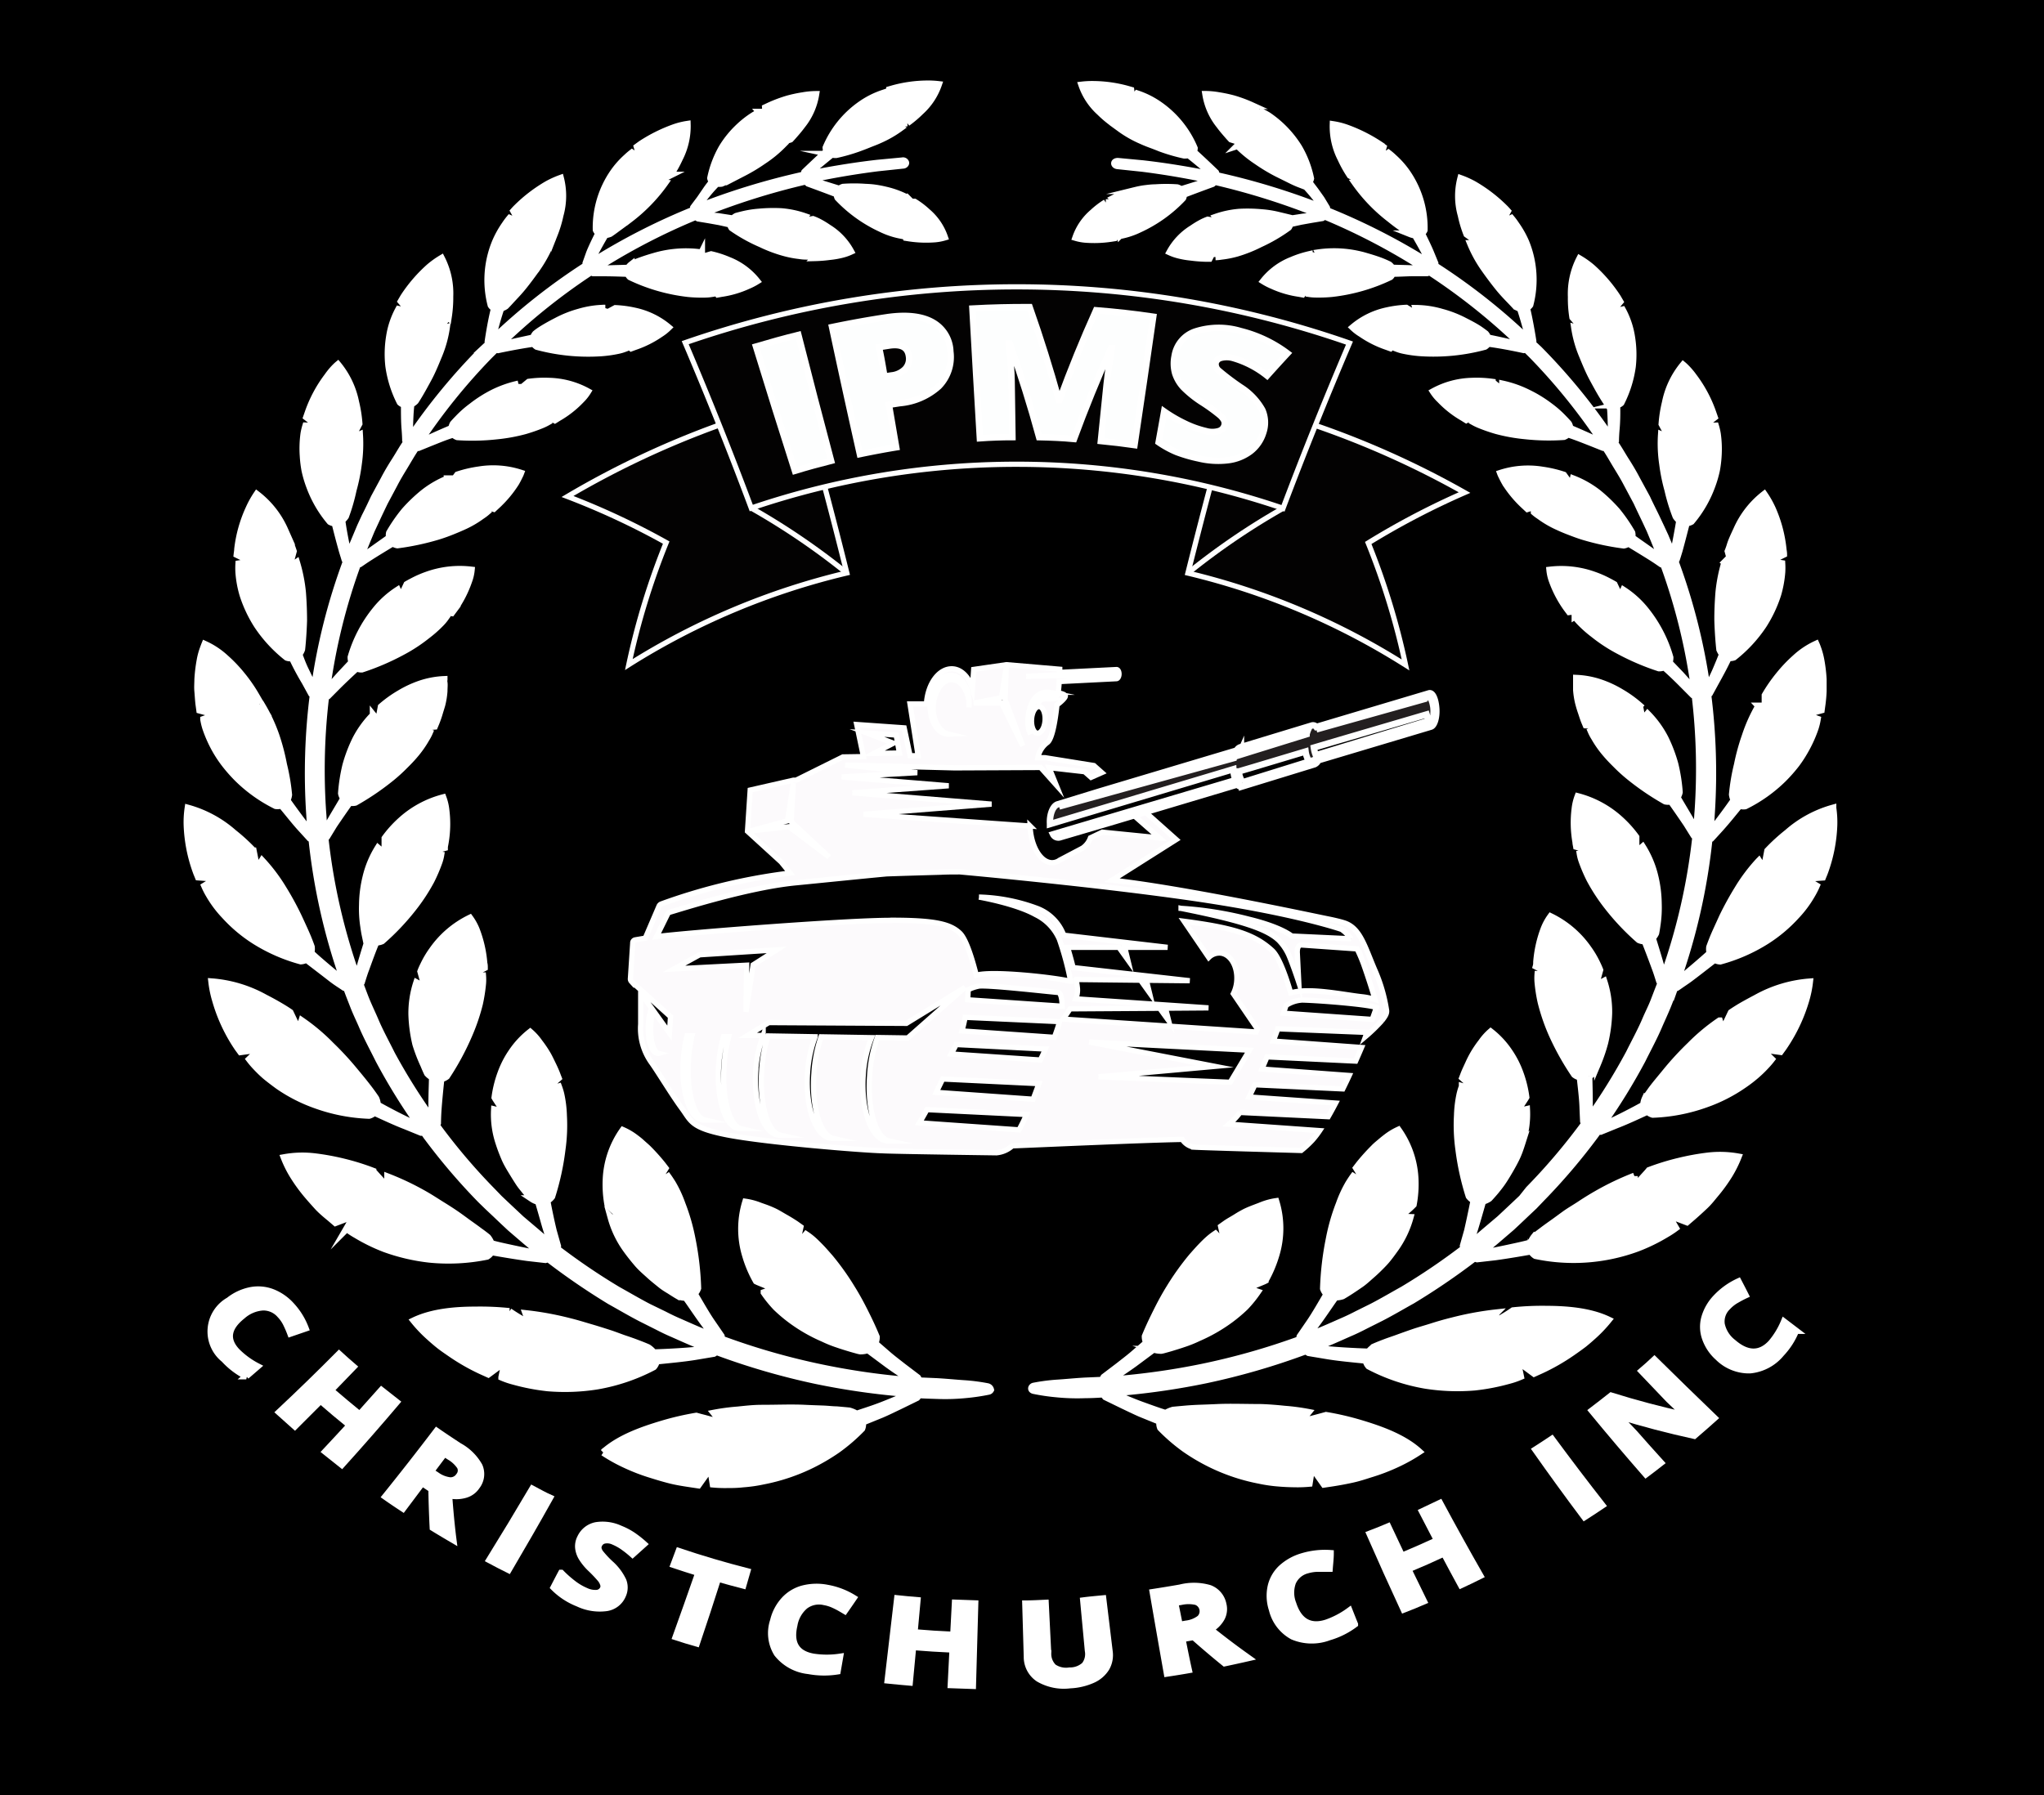 <svg xmlns="http://www.w3.org/2000/svg" viewBox="0 0 318.32 279.66"><defs><style>.cls-1{fill:#030202;stroke-width:0.81px;}.cls-1,.cls-2,.cls-3,.cls-4,.cls-5,.cls-7{stroke:#fff;}.cls-1,.cls-2,.cls-3,.cls-4,.cls-7{stroke-miterlimit:10;}.cls-2{fill:#fdfefe;}.cls-3{fill:#fcfafc;stroke-width:0.82px;}.cls-4{fill:#231f20;}.cls-5,.cls-6{fill:#fff;}.cls-7{fill:none;stroke-width:1.06px;}</style></defs><title>logo-black</title><g id="Layer_2" data-name="Layer 2"><rect width="318.32" height="279.66"/></g><g id="Layer_3" data-name="Layer 3"><path class="cls-1" d="M112,66.22A139.39,139.39,0,0,0,88.38,77.34a117.22,117.22,0,0,1,15.37,7.18,113.5,113.5,0,0,0-5.82,19,112.07,112.07,0,0,1,33.95-14.27q-1.66-6.7-3.44-13.4"/><path class="cls-1" d="M117,79.14a110.22,110.22,0,0,1,14.85,10.1"/><path class="cls-1" d="M204.85,66.27a139.44,139.44,0,0,1,23.23,10.46,120.69,120.69,0,0,0-15,7.85,113.55,113.55,0,0,1,5.81,19A111.75,111.75,0,0,0,185,89.27q1.68-6.72,3.45-13.4"/><path class="cls-1" d="M199.81,79.18A109.66,109.66,0,0,0,185,89.27"/><path class="cls-1" d="M158.42,72.32a128.46,128.46,0,0,1,41.39,6.86q4.89-12.95,10.35-25.74a157.6,157.6,0,0,0-103.45-.06Q112.16,66.18,117,79.14A128.2,128.2,0,0,1,158.42,72.32Z"/><path class="cls-2" d="M123.8,73.34q-3.1-9.68-6.07-19.36c2.19-.65,4.39-1.26,6.6-1.81q2.49,9.81,5.1,19.61C127.55,72.26,125.67,72.77,123.8,73.34Z"/><path class="cls-2" d="M148,54.75a6.52,6.52,0,0,1-1.8,5.43,10.39,10.39,0,0,1-6.07,2.62l-1.69.26c.38,2.21.75,4.42,1.13,6.62-1.89.31-3.78.67-5.66,1.06q-2.22-9.88-4.33-19.79c2.83-.59,5.66-1.1,8.51-1.53,3.11-.46,5.53-.16,7.19.8A5.4,5.4,0,0,1,148,54.75Zm-10.3,3.91,1.13-.18a3.46,3.46,0,0,0,2.14-1,2.34,2.34,0,0,0,.58-2c-.18-1.35-1.16-1.92-3-1.66l-1.66.26C137.23,55.6,137.48,57.13,137.74,58.66Z"/><path class="cls-2" d="M161.83,68.1q-2-7.32-4.57-14.58h-.15q.4,3.72.43,5.78.06,4.39.13,8.79-2.53,0-5.07.18-.6-10.11-1.16-20.21,4.45-.24,8.91-.22,2.53,7.21,4.55,14.49H165q2.59-7.08,5.7-14c3,.24,5.94.56,8.9,1q-1.43,10-2.92,20c-1.75-.25-3.49-.46-5.24-.63l.9-8.83q.07-.69.18-1.53c.07-.56.28-1.92.63-4.09l-.14,0q-3.12,7-5.75,14.13C165.46,68.21,163.65,68.14,161.83,68.1Z"/><path class="cls-2" d="M196.73,67.4a5.82,5.82,0,0,1-2,2.9,7.25,7.25,0,0,1-3.51,1.39,12.9,12.9,0,0,1-4.56-.28,23.11,23.11,0,0,1-3.44-1,15.39,15.39,0,0,1-2.78-1.52c.29-1.6.58-3.2.86-4.8A22.34,22.34,0,0,0,184.58,66a15.4,15.4,0,0,0,3.23,1.15,3.61,3.61,0,0,0,2,0,1.28,1.28,0,0,0,.88-.9,1.13,1.13,0,0,0-.06-.77,2.68,2.68,0,0,0-.65-.8,27.76,27.76,0,0,0-2.66-1.94,17.09,17.09,0,0,1-3-2.38,5.78,5.78,0,0,1-1.31-2.21,5.69,5.69,0,0,1-.09-2.65,4.8,4.8,0,0,1,3.2-3.85,11.89,11.89,0,0,1,7.08-.08,20.3,20.3,0,0,1,7.3,3.47q-1.6,1.72-3.17,3.48A15.27,15.27,0,0,0,192,55.76a3.56,3.56,0,0,0-1.91,0,1.1,1.1,0,0,0-.77.78,1.31,1.31,0,0,0,.48,1.2,39.31,39.31,0,0,0,3.41,2.58,10,10,0,0,1,3.38,3.55A4.88,4.88,0,0,1,196.73,67.4Z"/><path class="cls-3" d="M98.91,146.41l1.58-.27,2.12-4.94a.65.65,0,0,1,.36-.38A90.84,90.84,0,0,1,123.05,136l-1.39-1.72-5.25-4.79.42-6.42,6.75-1.54.4,0,7.29-3.62,3.2-.05-1.05-5,7.39.52.92,4.34,1.25,0-1.26-8.06,2.56,0v-.06c.21-3.13,2-5.55,4.11-5.41,1.38.1,2.52,1.34,3.05,3.09l.2-3,5.09-.74,8.31.71,0,.49,8.84-.44h0c.22,0,.39.3.39.69s-.18.72-.4.73h0l-8.93.45c0,.57-.09,1.17-.14,1.77.59.09,1,.24,1.1.45s-.59.91-1.29,1.41c-.32,2.86-.8,5.45-1.56,5.91a3.82,3.82,0,0,0-1.42,2.32l1.12,0,7.6,1.22,1.24,1.1-1.67.74-1-.88-5.54-.63,1.08,2.66-2.4-2.69-13.44.06-17-.44,11.23,1.19-11.78.67,16.67,1.37-15,1.1,21.67,1.76-19.93,1.58,20.35,1.44,5.59.39a9.94,9.94,0,0,0,.19,1.62c.48,2.35,1.73,4,3.12,4.09h0a1.93,1.93,0,0,0,.94-.18,1.68,1.68,0,0,0,.34-.2l3.42-1.8h0l.21-.12h0a3.28,3.28,0,0,0,1.18-1.57l1.85-.88,8.89.89-3.8-3.34,1.55-.74,4.87,4.34-10,6.33c10.64,1.16,30.09,5.31,33.46,6l.5.1h0c.9.19,1.68.38,2.2.55,2.45.78,3.16,3.56,4.73,7.26a24.83,24.83,0,0,1,1.87,6.39h0c.05.52-.24.93-.73,1.57a25.9,25.9,0,0,1-2.55,2.48l.23-.64L199,160.26c-.21.59-.45,1.23-.71,1.91l13.75,1c-.25.59-.56,1.31-.92,2.12l-13.8-.66c-.25.61-.52,1.25-.8,1.9l13.6,1c-.31.68-.65,1.38-1,2.09l-13.69-.64c-.29.63-.59,1.27-.91,1.9l13.49.95c-.38.73-.77,1.45-1.16,2.12l-13.72-.66a11.26,11.26,0,0,1-1.74,1.83l14.13,1a13.65,13.65,0,0,1-1.15,1.49,16,16,0,0,1-1.73,1.6c-2.47-.07-15.51-.44-16.73-.52a2.74,2.74,0,0,1-1.79-1.2c-5.89.09-23.33.88-26.47,1a4.23,4.23,0,0,1-2.46,1.08s-16.41-.22-17.76-.32h0c-3.06-.07-18.16-1.29-24.2-2.47-5.67-1.11-5.57-2.14-7.05-4.14s-3.68-5.65-4.71-7.09a9.11,9.11,0,0,1-1.69-6c0-1.52,0-3.4,0-4.87l1.68,2.35a9.39,9.39,0,0,0-.49,2.52c-.16,2.45.51,4.49,1.5,4.55a.17.17,0,0,0,.1,0c-.83-.19-1.37-2.16-1.21-4.52a10.75,10.75,0,0,1,.36-2.2l2.54,3.55.16-2.56-5.64-5.09-.46-.41a.55.55,0,0,1-.14-.43l.36-5.55A.47.47,0,0,1,98.91,146.41Zm74.55-41.3s0,0,0,0a1.24,1.24,0,0,1,.07-.4l-13.72.64v0Zm-8.52,3.55a5.15,5.15,0,0,0-2.34,0,3.64,3.64,0,0,0-1.18,1s.72-.92,1.55-.81A5.66,5.66,0,0,0,164.94,108.66Zm-3.38,5.56c.59,0,1.12-.85,1.19-2s-.33-2.11-.92-2.15-1.11.86-1.18,2S161,114.18,161.56,114.22Zm-1.42-.92a3.16,3.16,0,0,0,.36,1.06,5,5,0,0,1-.27-2.25,8,8,0,0,1,.52-2.21,3.3,3.3,0,0,1,1.2-1.55,3.09,3.09,0,0,1,1.62-.48,2.44,2.44,0,0,0-1.68.26,2.89,2.89,0,0,0-.76.65,4,4,0,0,0-.56,1,7.57,7.57,0,0,0-.5,2.34A5.34,5.34,0,0,0,160.14,113.3ZM156,109.53l3.28,6.66L156.54,109l.16-5.11-.73,4.8-4.33.83Zm-11.13.63a6.36,6.36,0,0,0,.15,1.32,5.48,5.48,0,0,0,.41,1.18,3.93,3.93,0,0,0,.62.94,2.8,2.8,0,0,0,.81.59,2,2,0,0,0,.89.17,2.55,2.55,0,0,1-.83-.36,3.22,3.22,0,0,1-.69-.69,4.87,4.87,0,0,1-.81-2,6,6,0,0,1,.9-4.33,3.39,3.39,0,0,1,.67-.69,2.51,2.51,0,0,1,.77-.38,2.21,2.21,0,0,1,.81,0,2.41,2.41,0,0,1,.78.33,3.17,3.17,0,0,1,.66.66,4,4,0,0,1,.51.93,5.5,5.5,0,0,1,.32,1.11l.05.3c0,.1,0,.21,0,.31s0,.42,0,.63a6.82,6.82,0,0,0,0-1.28,6.42,6.42,0,0,0-.23-1.25,5.16,5.16,0,0,0-.49-1.09,3.47,3.47,0,0,0-.72-.84,2.33,2.33,0,0,0-.88-.46,2.44,2.44,0,0,0-1,0,2.53,2.53,0,0,0-.93.43,3.66,3.66,0,0,0-.81.81,6.07,6.07,0,0,0-1,2.37A8.78,8.78,0,0,0,144.85,110.16Zm-8.8,7.21,4-.07-.51-2.8-4.55-.32,4.13,1.59ZM123.21,128l.34-6-.9,5.86-5.79,1.58,6-.66,6.26,4.72ZM213.7,158.8l.65-1.85c-1.16-.49-8.7-1.1-11.53-1.17a5.06,5.06,0,0,0-2.54.84c-.09.3-.23.71-.4,1.21Zm-42.62,8.94,20.5.85,3-5-24.95-1.27,19.57,3.79Zm-20.39-12,14.72,1c0-1.09-.21-2.11-.61-2.14-1.33-.1-10.54-1.16-12.32-1a6.7,6.7,0,0,0-1.7.57C150.76,154.71,150.73,155.21,150.69,155.72ZM165,159.14l-14.7-.67c-.12.67-.28,1.37-.49,2.12l14.39,1C164.6,160.51,164.89,159.63,165,159.14Zm-2.24,4.27-13.84-.7c-.23.47-.5.95-.8,1.47l13.89.94C162.31,164.54,162.56,164,162.8,163.41Zm-1,5.39-14.95-.72c-.36.74-.7,1.43-1,2.08l15.08,1.07C161.17,170.49,161.48,169.66,161.79,168.8Zm-3.06,7.2c.35-.65.75-1.44,1.17-2.39l-15.51-.76c-.44.79-.83,1.48-1.18,2.06Zm-41-9.18c-.34,5.36,1.24,9.83,3.55,10h.25c-1.94-.43-3.22-4.77-2.88-9.94a21.45,21.45,0,0,1,1-5.51l7.33.13a19.18,19.18,0,0,0-1.19,5.67c-.36,5.44,1.32,10,3.75,10.17h.25c-2-.44-3.39-4.85-3-10.11a21.42,21.42,0,0,1,1.11-5.72l7.85.13a19,19,0,0,0-1.29,5.91c-.35,5.45,1.33,10,3.75,10.17h.25c-2-.44-3.38-4.85-3-10.1a21,21,0,0,1,1.21-6l4.72.07,8.92-7.88-9.12,5.6-21.43-.12-3.3,2,2.42,0A19.76,19.76,0,0,0,117.68,166.82Zm-2.52,9h.22c-1.79-.41-3-4.69-2.63-9.81a23.72,23.72,0,0,1,.72-4.54l-.81,0a21.86,21.86,0,0,0-.76,4.5C111.56,171.26,113,175.68,115.16,175.83Zm-5.67-1.37h.22c-1.71-.39-2.82-4.46-2.51-9.31a23.45,23.45,0,0,1,.55-3.8H107a20.77,20.77,0,0,0-.58,3.75C106.07,170.12,107.46,174.32,109.49,174.46Zm6.77-24.1-.1,7.26,1.11-7.31,3.67-2.34-12,.77-4,2.2Zm22.57-7c7.06,0,9.18.65,10.62,2,1.13,1.07,2.18,5,2.57,6.57,2.34-.75,12.31.34,14.7.95a46.62,46.62,0,0,0-1.76-6.56,7.64,7.64,0,0,0-3.68-3.83c-3.1-1.75-8.84-2.74-8.84-2.74a27.93,27.93,0,0,1,9.15,1.8,7.13,7.13,0,0,1,3.89,3.74c.06.12.11.25.17.4l16.16,1.89-6.67,0,.47,1.93-1.38-1.93-8,0c.31,1,.62,2.12.87,3.15l18.16,2.05-6.75-.07.47,1.92-1.38-1.93-10.06-.11a8.53,8.53,0,0,1,.24,1.46h0a3.46,3.46,0,0,1-.27,1.55L188.2,157l-6.69.05L182,159l-1.4-1.94-13.95.09c-.4.61-.85,1.26-1.09,1.6l30.06,2,.19-.47-3.74-5.49a5.3,5.3,0,0,0,.54-2.05c.15-2.25-1-4.17-2.6-4.28a2.35,2.35,0,0,0-1.77.69l-3.84-5.64c7.58,1,10.93,2,13.7,4.54,1.24,1.13,2.44,5,2.91,6.62,2.78-.89,8.11.26,11,.59a10,10,0,0,1,2.13.44c-.31-1.09-1-3.31-1.8-5.56a24.54,24.54,0,0,0-1-2.33l-8.66-.61c-.45,0-.67.43-.65,1.19l.23,4.61s-.87-2.66-1.54-4.21a8.05,8.05,0,0,0-1.54-2.29c-1.75-1.68-5.23-3-15.25-5a55.94,55.94,0,0,1,10.53,1.68c4.11,1,6,2.08,6.71,2.63l9.24.43a6.55,6.55,0,0,0-1.47-1.46s-6.89-2.44-22.24-4.72-37-4.23-37.24-4.25c-.95,0-1.93,0-2.93.05-3.14.09-6,.17-8.47.26-3.45.32-11.92,1.18-14,1.38-7.48.7-18.05,4.11-19.75,4.6a.63.63,0,0,0-.37.35l-1.7,3.45C107.47,145.24,132.2,143.33,138.83,143.37Z"/><path class="cls-4" d="M165,130.45h0a.91.91,0,0,1-1-.49l28.4-8.43a6.11,6.11,0,0,1-.33-1.71v0l-28.55,8.55v-.08c-.08-1.44.46-2.78,1.21-3h0l6.52-2,21.34-6.38a1.06,1.06,0,0,1,.54-.5L204.35,113a.63.63,0,0,1,.64.24L222.56,108h0c.54-.15,1,.88,1.11,2.31s-.29,2.7-.82,2.88h0l-17.56,5.25a1.13,1.13,0,0,1-.6.62l-11.26,3.46a.68.68,0,0,1-.71-.32l-19.09,5.71Zm-.06-4.82,27.21-7.54a4.75,4.75,0,0,1,.16-.6Zm29.71-9.14-1.39.44a3.72,3.72,0,0,0-.23.69l1.92-.6,8.53-2.65a4,4,0,0,1,.25-.74Zm10.28,1.15,2-.6,15.55-4.75-.31-1L207,115.75l-2.39.71A5.14,5.14,0,0,0,204.92,117.64Zm17-8.78h0a.73.73,0,0,1,.43-.36.44.44,0,0,1,.39.21,1.74,1.74,0,0,1,.25.49,3.77,3.77,0,0,1,.16.6,3.51,3.51,0,0,1,.09.65,4.83,4.83,0,0,1,0,.67,6,6,0,0,1-.15,1.38,4.21,4.21,0,0,0,.33-1.41,5.49,5.49,0,0,0-.08-1.41,2.5,2.5,0,0,0-.52-1.18.51.51,0,0,0-.49-.16h0L205,113.62Zm-28.42,13,1.38-.43,9-2.8a3.75,3.75,0,0,1-.57-1.57l-8,2.4-2.4.71A3.68,3.68,0,0,0,193.54,121.91Z"/><path class="cls-5" d="M43.62,204.84a3.42,3.42,0,0,0-2.7-1.2A5.35,5.35,0,0,0,37.74,205c-2.27,1.81-2.59,3.65-.84,5.51a12.81,12.81,0,0,0,3.21,2.34l-1.76,1.52a12.14,12.14,0,0,1-3.45-2.62,5.56,5.56,0,0,1,.74-9.18A7.94,7.94,0,0,1,39,201a6.2,6.2,0,0,1,3.36.27,7.81,7.81,0,0,1,3,2.06,10.91,10.91,0,0,1,2.23,3.59l-2.36.81a16.89,16.89,0,0,0-.68-1.57A5.46,5.46,0,0,0,43.62,204.84Z"/><path class="cls-5" d="M53.23,228.18c-.87-.68-1.73-1.36-2.58-2.05,1.28-1.37,2.56-2.74,3.82-4.12q-2.31-1.87-4.55-3.82-2,2-4,4c-.83-.73-1.65-1.46-2.46-2.2q4.77-4.47,9.34-9.08c.74.68,1.49,1.34,2.26,2q-1.76,1.83-3.54,3.66c1.47,1.28,3,2.53,4.49,3.76q1.71-1.89,3.39-3.79l2.38,1.87Q57.61,223.33,53.23,228.18Z"/><path class="cls-5" d="M65.76,231l-3,4c-.93-.61-1.85-1.23-2.76-1.87q4.08-5.06,8-10.22c1.15.8,2.32,1.57,3.49,2.34a8,8,0,0,1,3.16,3.11,3.12,3.12,0,0,1-.39,3.16,3.17,3.17,0,0,1-1.77,1.31,5,5,0,0,1-2.57.07c.26,3.59.54,5.93.68,7-1.07-.63-2.14-1.26-3.19-1.91-.1-2-.17-4-.2-6C66.71,231.65,66.23,231.34,65.76,231Zm1.34-1.79.86.56a4.49,4.49,0,0,0,2.13.85,1.58,1.58,0,0,0,1.4-.73,1.3,1.3,0,0,0,.14-1.46A5,5,0,0,0,70,226.93l-.79-.51C68.5,227.36,67.8,228.29,67.1,229.23Z"/><path class="cls-5" d="M76.21,243q3.42-5.52,6.7-11.09c.91.48,1.82,1,2.74,1.41-2.1,3.76-4.26,7.5-6.45,11.23C78.19,244.05,77.2,243.53,76.21,243Z"/><path class="cls-5" d="M97,248.47a3.26,3.26,0,0,1-2.55,2,7.87,7.87,0,0,1-4.44-.7,11,11,0,0,1-3.79-2.49c.39-.75.78-1.51,1.18-2.26a17.23,17.23,0,0,0,2.08,1.81,8.87,8.87,0,0,0,1.76,1,3.41,3.41,0,0,0,1.7.33,1.18,1.18,0,0,0,1-.72.94.94,0,0,0,0-.7,2.35,2.35,0,0,0-.45-.8,21.37,21.37,0,0,0-1.48-1.56,8.48,8.48,0,0,1-1.46-1.79,3.73,3.73,0,0,1-.49-1.51,2.91,2.91,0,0,1,.34-1.59,3.42,3.42,0,0,1,2.42-1.88,6.52,6.52,0,0,1,3.78.53,10.32,10.32,0,0,1,1.92,1,16.25,16.25,0,0,1,1.77,1.39l-1.78,1.6a15.75,15.75,0,0,0-1.6-1.26,8.07,8.07,0,0,0-1.35-.73,2.34,2.34,0,0,0-1.42-.19,1.17,1.17,0,0,0-.85.67,1,1,0,0,0-.1.64,1.83,1.83,0,0,0,.36.71,15.24,15.24,0,0,0,1.5,1.6,8.24,8.24,0,0,1,2,2.65A2.9,2.9,0,0,1,97,248.47Z"/><path class="cls-5" d="M108.5,256c-1.09-.31-2.18-.64-3.27-1,1.2-3.34,2.38-6.67,3.54-10-1.29-.4-2.58-.81-3.86-1.24.27-.71.54-1.42.8-2.13q5.27,1.77,10.66,3.15l-.63,2.19c-1.32-.34-2.62-.7-3.93-1.07Q110.19,251,108.5,256Z"/><path class="cls-5" d="M128.37,249.54a3.6,3.6,0,0,0-3,.63,5,5,0,0,0-1.68,3c-.65,2.79.33,4.46,3,4.92a13.86,13.86,0,0,0,4.13,0l-.39,2.25a13.2,13.2,0,0,1-4.51-.06,7.2,7.2,0,0,1-4.9-2.68,6.06,6.06,0,0,1-.6-5.13,7.25,7.25,0,0,1,1.69-3.23,6.08,6.08,0,0,1,2.91-1.77,8.59,8.59,0,0,1,3.8-.11,11.72,11.72,0,0,1,4.12,1.57q-.68,1-1.38,2c-.52-.31-1-.6-1.57-.86A5.93,5.93,0,0,0,128.37,249.54Z"/><path class="cls-5" d="M151.5,262.6l-3.42-.12c.09-1.84.19-3.69.28-5.54-2.06-.09-4.11-.22-6.17-.39-.17,1.84-.34,3.69-.52,5.53-1.14-.1-2.28-.2-3.42-.32q.76-6.37,1.49-12.77c1,.11,2.08.2,3.13.29-.15,1.67-.31,3.34-.46,5q3,.26,6.06.39c.09-1.68.17-3.36.26-5l3.13.11Z"/><path class="cls-5" d="M171.79,249l1,8.27a4.06,4.06,0,0,1-.49,2.56,4.78,4.78,0,0,1-2.12,1.84,9.7,9.7,0,0,1-3.53.83,7.79,7.79,0,0,1-4.91-1,4.06,4.06,0,0,1-1.81-3.43l-.24-8.27c1,0,2.09-.06,3.14-.11l.39,7.86a2.89,2.89,0,0,0,.85,2.14,3.46,3.46,0,0,0,2.5.55,3.36,3.36,0,0,0,2.34-.86,2.81,2.81,0,0,0,.53-2.24c-.24-2.61-.49-5.21-.73-7.82C169.71,249.19,170.75,249.1,171.79,249Z"/><path class="cls-5" d="M184.13,255.3c.32,1.61.64,3.23,1,4.84-1.13.2-2.26.38-3.39.55q-1.12-6.33-2.21-12.67c1.42-.22,2.84-.45,4.26-.7a8.71,8.71,0,0,1,4.59.08,3.37,3.37,0,0,1,2.12,2.51,3,3,0,0,1-.24,2.12,4.67,4.67,0,0,1-1.76,1.78c2.95,2.36,5,3.81,5.91,4.46-1.23.28-2.46.55-3.7.81-1.65-1.34-3.25-2.7-4.82-4.09Zm-.43-2.18,1-.18a4.36,4.36,0,0,0,2.15-.84,1.56,1.56,0,0,0-.58-2.59,5.35,5.35,0,0,0-2.32,0l-.95.16C183.25,250.85,183.47,252,183.7,253.12Z"/><path class="cls-5" d="M203.61,244.59a3.36,3.36,0,0,0-2.28,1.9,4.72,4.72,0,0,0,.06,3.35c.89,2.73,2.63,3.74,5.17,2.94a13.5,13.5,0,0,0,3.59-1.89c.28.71.56,1.42.85,2.13a12.48,12.48,0,0,1-4,2,7.63,7.63,0,0,1-5.68-.1,6.48,6.48,0,0,1-3.22-4.2,6.84,6.84,0,0,1-.19-3.59,5.63,5.63,0,0,1,1.64-2.87,8.23,8.23,0,0,1,3.26-1.82,12.22,12.22,0,0,1,4.41-.49c0,.8-.1,1.6-.16,2.4-.62,0-1.22,0-1.82,0A6,6,0,0,0,203.61,244.59Z"/><path class="cls-5" d="M230.53,245.46c-1,.49-2,1-3,1.45-.89-1.64-1.78-3.28-2.65-4.93-1.84.86-3.69,1.68-5.57,2.46q1.22,2.52,2.44,5c-1,.44-2.09.87-3.14,1.28q-2.72-5.87-5.31-11.78c1-.37,1.92-.76,2.87-1.16.72,1.53,1.43,3.06,2.16,4.58,1.84-.77,3.67-1.58,5.48-2.41-.78-1.5-1.57-3-2.34-4.5.93-.43,1.86-.87,2.78-1.32Q227.31,239.83,230.53,245.46Z"/><path class="cls-5" d="M246.75,236.32q-3.9-5.2-7.63-10.5c.86-.55,1.71-1.1,2.56-1.67q3.85,5.22,7.86,10.34Q248.16,235.42,246.75,236.32Z"/><path class="cls-5" d="M267,220.89q-1.56,1.4-3.15,2.76c-4-.88-8-1.92-11.79-3.09l-.07.05c1.23,1.24,2.11,2.13,2.6,2.68,1.34,1.53,2.71,3.06,4.08,4.57-.77.61-1.56,1.21-2.35,1.8q-4.29-4.91-8.41-9.92c1-.76,2-1.54,3-2.33q5.63,1.76,11.56,3.07l.06,0c-1.27-1.14-2.14-2-2.63-2.46q-2.14-2.22-4.25-4.45c.69-.59,1.37-1.19,2-1.79Q262.3,216.37,267,220.89Z"/><path class="cls-5" d="M269.05,203.59a3.12,3.12,0,0,0-.94,2.7,4.82,4.82,0,0,0,1.8,2.83c2.19,1.9,4.21,1.93,5.93.06a12.43,12.43,0,0,0,2-3.3l1.85,1.41a11.47,11.47,0,0,1-2.28,3.55,7.17,7.17,0,0,1-4.86,2.6,6.83,6.83,0,0,1-5-2,7.1,7.1,0,0,1-2-3,5.32,5.32,0,0,1-.09-3.23,7.49,7.49,0,0,1,1.81-3.1,11.26,11.26,0,0,1,3.47-2.49c.37.71.74,1.42,1.1,2.14-.54.25-1.05.53-1.55.82A5.63,5.63,0,0,0,269.05,203.59Z"/><path class="cls-6" d="M153.8,216a29.38,29.38,0,0,0-3.59-.47c-1.17-.07-2.6-.22-4.28-.32l-2.74-.12-.28-.48-2.32-1.76c-.66-.52-1.4-1.08-2.15-1.71l-2.18-1.89h0a2.11,2.11,0,0,0,.22-1c-.61-1.49-1.25-2.81-1.88-4.06s-1.26-2.39-1.89-3.4a40.28,40.28,0,0,0-3.48-4.9c-.54-.61-1-1.15-1.46-1.62s-.83-.84-1.16-1.13a9.58,9.58,0,0,0-1.08-.83s-.4.48-.79,1l-.8.94.66-3.08-.66-.47c-.56-.37-1.1-.7-1.63-1s-1-.59-1.45-.83c-.93-.48-1.79-.76-2.47-1a9.93,9.93,0,0,0-2.28-.62,14.31,14.31,0,0,0,0,8.36,18.34,18.34,0,0,0,1.67,3.94s.17.09.44.2l1,.41,1.44.61-1.67.57a19.06,19.06,0,0,0,1.9,2.34,24,24,0,0,0,2.31,1.95,25.06,25.06,0,0,0,5,2.87,18.73,18.73,0,0,0,2.26.91c.69.24,1.32.43,1.85.59s.94.27,1.23.35a3.55,3.55,0,0,0,.45.1,3.83,3.83,0,0,0,1.18-.19h0l3,2.23c1.19.87,2.55,1.76,3.77,2.56l-1.71-.14A111.7,111.7,0,0,1,127.64,213a108,108,0,0,1-15.22-4.39l-.09-.47-1.51-2.2c-.86-1.25-1.84-3-2.69-4.42h0a2.09,2.09,0,0,0,.54-.85,46.23,46.23,0,0,0-.9-7.74,31.05,31.05,0,0,0-1.55-5.38,18.45,18.45,0,0,0-1.48-3.2c-.43-.69-.7-1.06-.7-1.06L102,184.6l1.6-2.61-.46-.6a31.41,31.41,0,0,0-2.25-2.5c-.36-.34-.71-.63-1-.9s-.62-.52-.9-.73A9.54,9.54,0,0,0,97,176.08a14.3,14.3,0,0,0-2.61,7.62,17.54,17.54,0,0,0,.27,4s.52.51,1.09,1l1.11.92-1.7.07a15.48,15.48,0,0,0,2.41,5c.54.75,1.12,1.47,1.7,2.15s1.24,1.23,1.84,1.78,1.18,1,1.73,1.45,1.05.74,1.48,1c.84.55,1.37.85,1.37.85a3.49,3.49,0,0,0,1.11.18h0c.94,1.26,2.72,4.07,4.44,6.08-1.8-.65-3.58-1.45-5.41-2.26-.8-.34-1.59-.72-2.38-1.13L101,203.6c-1.6-.83-3.17-1.76-4.79-2.66a101.11,101.11,0,0,1-9.43-6.4l.07-.42-.67-2.37c-.34-1.4-.72-3.19-1-4.72h0a2.24,2.24,0,0,0,.76-.64,40.1,40.1,0,0,0,1.59-7.29,26.82,26.82,0,0,0,.23-5.32,18,18,0,0,0-.41-3.34,10.11,10.11,0,0,0-.35-1.15l-2.29.65,2.25-2c-.09-.23-.18-.46-.26-.68-.22-.56-.46-1.07-.69-1.54s-.45-.94-.68-1.35a17,17,0,0,0-1.34-2,8.65,8.65,0,0,0-1.42-1.59,13.47,13.47,0,0,0-2.87,3.09,14.53,14.53,0,0,0-1.7,3.32,17.38,17.38,0,0,0-.93,3.77s.08.15.22.36l.51.78.74,1.13L77,172.86a14,14,0,0,0,.7,5.19c.26.82.57,1.62.9,2.39s.74,1.44,1.13,2.08.76,1.24,1.11,1.77.73.94,1,1.3c.6.72,1,1.13,1,1.13a3.35,3.35,0,0,0,1,.45h0c.2.7.52,1.78.86,3s.75,2.53,1.2,3.66l-1.21-.94-1.17-1-2.36-2-2.27-2.13-1.14-1.08-1.09-1.13a93,93,0,0,1-8.31-9.73l-.37-.52.17-.34s0-1,.1-2.34.27-3.08.43-4.56h0a2.21,2.21,0,0,0,.87-.4A41.18,41.18,0,0,0,73,161.27a30.88,30.88,0,0,0,1.67-4.89,25.45,25.45,0,0,0,.5-3.2,8,8,0,0,0,0-1.17l-2.31.08,2.58-1.34c0-.24,0-.47-.07-.69a18.62,18.62,0,0,0-1.19-5.24,8.53,8.53,0,0,0-1-1.81,15.27,15.27,0,0,0-5.85,5,14.7,14.7,0,0,0-1.37,2.32c-.3.6-.44,1-.44,1l.34,1.23c.16.61.37,1.22.37,1.22l-.68-.34-.67-.36a15.36,15.36,0,0,0-.75,5,22.83,22.83,0,0,0,.62,4.59A25.39,25.39,0,0,0,66,165.92c.33.81.56,1.28.56,1.28a2.89,2.89,0,0,0,.77.61h0c0,1.37-.19,4.22,0,6.5A93.68,93.68,0,0,1,61,164.22c-.88-1.78-1.86-3.54-2.63-5.39-.4-.92-.83-1.83-1.22-2.75s-.72-1.88-1.09-2.82l.23-.24.19-.61c.12-.37.28-.9.52-1.52.45-1.24,1-2.79,1.57-4.13h0a2.17,2.17,0,0,0,.92-.19,37.44,37.44,0,0,0,4.87-5.15,29.09,29.09,0,0,0,2.77-4.23,25.31,25.31,0,0,0,1.25-2.92,6.55,6.55,0,0,0,.28-1.1l-2.15-.39,2.71-.74c0-.23.07-.46.1-.67a17.31,17.31,0,0,0,.13-5.21,7.93,7.93,0,0,0-.45-1.9,15.65,15.65,0,0,0-6.6,3.59,17.8,17.8,0,0,0-2.45,2.73l0,1.22c0,.61,0,1.22,0,1.22l-.55-.46-.53-.46A15.23,15.23,0,0,0,57,136.57a19.05,19.05,0,0,0-.56,4.38,18.1,18.1,0,0,0,.19,3.31c.11.81.21,1.29.21,1.29a2.6,2.6,0,0,0,.52.74h0c-.38,1.26-1.19,3.8-1.74,5.94a94.57,94.57,0,0,1-5-21.7l.27-.19L52,128.52c.72-1.07,1.64-2.4,2.45-3.54h0a2,2,0,0,0,.88,0,40.68,40.68,0,0,0,5.71-3.9,25.82,25.82,0,0,0,2-1.83c.59-.58,1.11-1.13,1.54-1.64a15.81,15.81,0,0,0,1.78-2.52,7.21,7.21,0,0,0,.53-1l-1.9-.75,2.69-.21.25-.6c.2-.51.37-1,.5-1.45s.28-.89.39-1.29a12.32,12.32,0,0,0,.34-2.11c0-.59.06-1,0-1.36s0-.48,0-.48a13.48,13.48,0,0,0-3.79.72A16.63,16.63,0,0,0,62.29,108a18.7,18.7,0,0,0-2.93,2.1l-.43,2.29-.81-1a15.39,15.39,0,0,0-2.76,3.83,23,23,0,0,0-1.51,4,26.51,26.51,0,0,0-.68,4.36,2,2,0,0,0,.34.79h0c-.62,1.11-2,3.32-3,5.19-.14-1-.15-2-.24-3a95.94,95.94,0,0,1,.45-18l.31-.13,1.5-1.51c.86-.86,2-1.94,3-2.85h0a1.85,1.85,0,0,0,.82.16,38,38,0,0,0,6.14-2.62,24.89,24.89,0,0,0,4-2.6,19,19,0,0,0,2.25-2,7.29,7.29,0,0,0,.68-.83l-1.62-1,2.54.28.38-.51A17.47,17.47,0,0,0,73,90.51a6.74,6.74,0,0,0,.4-1.72,15.15,15.15,0,0,0-6.9.78,16.2,16.2,0,0,0-2.28,1c-.54.28-.86.47-.86.47l-.94,2-.5-1.12A14.56,14.56,0,0,0,58.51,95a20.82,20.82,0,0,0-3.85,7.37,2.29,2.29,0,0,0,.13.79h0L53,105.07c-.7.77-1.46,1.63-2.13,2.41a92.32,92.32,0,0,1,4.81-19.56l.33-.08.47-.32c.3-.21.72-.49,1.23-.81,1-.64,2.32-1.44,3.45-2.12h0a1.8,1.8,0,0,0,.73.3,39.72,39.72,0,0,0,6.3-1.34c.88-.27,1.66-.56,2.37-.85s1.37-.57,1.94-.84A15.6,15.6,0,0,0,75,80.37a7.37,7.37,0,0,0,.84-.63l-1.26-1.25,2.31.72.45-.42a17.69,17.69,0,0,0,3-3.58c.27-.47.45-.85.58-1.11a3.52,3.52,0,0,0,.18-.41,13.92,13.92,0,0,0-6.57-.49,18.89,18.89,0,0,0-3.28.77l-1.28,1.74-.24-1.13a15.36,15.36,0,0,0-3.84,2.24A24.8,24.8,0,0,0,63,79.6,25.44,25.44,0,0,0,60.65,83a1.65,1.65,0,0,0,0,.75h0c-1,.72-3,2.11-4.64,3.33.38-1,.81-2,1.21-3l.62-1.49.68-1.46c.46-1,.91-1.93,1.37-2.89l1.5-2.81c.51-1,1.09-1.94,1.66-2.88s1.11-1.91,1.74-2.82h.36L66.94,69c1.08-.42,2.41-1,3.66-1.36h0a1.61,1.61,0,0,0,.62.4,34.22,34.22,0,0,0,6.12-.13,26.8,26.8,0,0,0,4.4-.8,25.6,25.6,0,0,0,2.67-.93,8.51,8.51,0,0,0,.9-.44l-.9-1.39,2,1.07.51-.32a15.72,15.72,0,0,0,3.57-2.8A7,7,0,0,0,91.53,61a13.18,13.18,0,0,0-6-1.62,17.94,17.94,0,0,0-3.19.15l-.82.68c-.4.34-.78.7-.78.7l0-1.1a17,17,0,0,0-4,1.41,20,20,0,0,0-3.27,2.09,16,16,0,0,0-2.15,1.9c-.49.5-.76.82-.76.82a2,2,0,0,0-.22.69h0c-1.13.47-3.33,1.43-5.09,2.29a92.94,92.94,0,0,1,11-13.66l.93-.92.37.06s3.1-.67,5.57-1h0a1.56,1.56,0,0,0,.48.48,30.65,30.65,0,0,0,10,1,19.05,19.05,0,0,0,2.69-.38,6.66,6.66,0,0,0,.94-.27l-.54-1.45,1.61,1.34.54-.2a16.07,16.07,0,0,0,4-2,7.56,7.56,0,0,0,1.26-1,12.08,12.08,0,0,0-5.27-2.56,17.22,17.22,0,0,0-3-.4l-.9.49-.62.34L94,49s.06-.25.13-.51l.14-.49a14.9,14.9,0,0,0-4.07.61A17.14,17.14,0,0,0,86.69,50c-1,.51-1.85,1-2.43,1.37s-.88.64-.88.64a2.12,2.12,0,0,0-.34.61h0c-1.13.27-3.5.72-5.29,1.24A95.71,95.71,0,0,1,92,42.37l.39.14,1.81,0c1.05,0,2.43.05,3.59.09h0a1.21,1.21,0,0,0,.34.53,28.25,28.25,0,0,0,9.1,2.61,21.54,21.54,0,0,0,2.6.09,7.15,7.15,0,0,0,.94-.08l-.2-1.45,1.22,1.52.55-.1a15.21,15.21,0,0,0,4.13-1.21,9.83,9.83,0,0,0,1.4-.72,10.54,10.54,0,0,0-4.39-3.24,15.74,15.74,0,0,0-2.73-.89l-1,.3c-.47.15-.93.33-.93.33l.45-.91a17.43,17.43,0,0,0-7.47.57c-1.05.3-1.93.61-2.55.85s-.95.45-.95.45a2.07,2.07,0,0,0-.46.51h0c-1.12.06-3.51.05-5.3.25.53-.34,1-.72,1.59-1a98.61,98.61,0,0,1,14.2-7.27l.4.24,1.7.28,1.62.29,1.71.38h0a1.15,1.15,0,0,0,.21.55A25.59,25.59,0,0,0,118.49,38a21.44,21.44,0,0,0,3.58,1.35,15,15,0,0,0,2.41.47,6.61,6.61,0,0,0,.91.09l.11-1.38.84,1.62h.55a22.11,22.11,0,0,0,2.38-.19,12.49,12.49,0,0,0,1.76-.3,7.64,7.64,0,0,0,1.46-.5A9.91,9.91,0,0,0,129,35.48a13.71,13.71,0,0,0-1.68-1c-.43-.2-.71-.3-.71-.3l-1.88.32.61-.77a14.91,14.91,0,0,0-3.67-.77,24.25,24.25,0,0,0-3.45.07,16.14,16.14,0,0,0-2.55.4c-.62.15-1,.26-1,.26a2.14,2.14,0,0,0-.53.39h0l-2.33-.36L109,33.44a109.4,109.4,0,0,1,16.47-5.22l.39.33s2.59.94,4.52,1.69h0a1,1,0,0,0,.09.55,21.84,21.84,0,0,0,6.78,4.86,12,12,0,0,0,3,1l.36-1.28.5,1.63.51.08a17.64,17.64,0,0,0,4,.14,7.51,7.51,0,0,0,1.48-.28,9,9,0,0,0-2.68-3.93,13,13,0,0,0-2-1.53s-.47,0-.92,0l-.92,0,.71-.64a14,14,0,0,0-3.3-1.22c-.57-.14-1.14-.25-1.69-.33s-1.07-.11-1.57-.13a24.1,24.1,0,0,0-3.44,0,1.78,1.78,0,0,0-.57.3h0c-1-.3-3.18-1-4.79-1.46,4.6-1,8.28-1.53,10.8-1.85l3.88-.41c.27,0,.47-.2.45-.39a.44.44,0,0,0-.52-.3l-3.91.37c-2.55.29-6.27.81-10.93,1.76,1.23-1,3-2.48,3.84-3.15h0a2.73,2.73,0,0,0,.68.06,28.15,28.15,0,0,0,3.49-1c.49-.18,1-.37,1.56-.6s1.11-.42,1.67-.68a17.15,17.15,0,0,0,3.27-1.87l-.93-.48,1-.17c.51-.09,1-.14,1-.14a17.61,17.61,0,0,0,2.08-1.76,10.17,10.17,0,0,0,2.8-4.23,14.06,14.06,0,0,0-1.92-.09,20.6,20.6,0,0,0-5.1.72l-.63.18-.21,1.71-.77-1.16a13.36,13.36,0,0,0-3.4,1.7,15.56,15.56,0,0,0-5.5,6.78,1,1,0,0,0,.16.54h0c-1.6,1.45-3.49,3.27-3.49,3.27l-.17.46a109.78,109.78,0,0,0-16.71,5.12c.51-.65,1.12-1.41,1.69-2.12s1.14-1.31,1.52-1.71h0a2.73,2.73,0,0,0,.73,0s.37-.15,1-.44l2.42-1.2a27.46,27.46,0,0,0,3.1-1.87,18.75,18.75,0,0,0,3-2.45L121,22.34l2.09-.66s.22-.23.56-.62.79-.9,1.27-1.55a10.29,10.29,0,0,0,2.13-4.8,12,12,0,0,0-2,.19,21.32,21.32,0,0,0-2.32.49,21.79,21.79,0,0,0-2.91,1.08l-.62.29.12,1.8-1-1.09a9.45,9.45,0,0,0-1,.54A15,15,0,0,0,115,19.84,15.42,15.42,0,0,0,112.45,23a16,16,0,0,0-1.79,4.75,1.07,1.07,0,0,0,.28.54h0c-.34.43-.7.89-1,1.34L109,31,108,32.33l-.07.42A100,100,0,0,0,93.49,40c-.56.31-1.08.68-1.62,1,.73-1.54,1.81-3.46,2.39-4.43h0a2.72,2.72,0,0,0,.74-.18s.35-.23.9-.64,1.38-1,2.26-1.67a26.05,26.05,0,0,0,5.4-5.6l-1.18-.16s.5-.28,1-.54l1-.5a18.57,18.57,0,0,0,1.43-2.57,11,11,0,0,0,1.22-5.35,11.21,11.21,0,0,0-2.1.53,24.32,24.32,0,0,0-5.12,2.56l-.59.43.52,1.84-1.32-.92a10.44,10.44,0,0,0-.87.75,13.45,13.45,0,0,0-2,2.26,15.14,15.14,0,0,0-2.71,9,1.2,1.2,0,0,0,.41.5h0c-.5,1-1.07,2.16-1.44,3.09L91.24,41l0,.38A95.74,95.74,0,0,0,76.64,52.93c.38-1.71,1-3.84,1.38-4.92h0a2.51,2.51,0,0,0,.72-.33s.3-.3.78-.83,1.2-1.25,1.93-2.15,1.54-2,2.32-3.1a20.8,20.8,0,0,0,2-3.7H85.1l-.63,0,.28-.24.65-.49.95-.72a18.51,18.51,0,0,0,.88-2.94,11.14,11.14,0,0,0,.07-5.74,14.23,14.23,0,0,0-2.07.94,23.43,23.43,0,0,0-4.73,3.62c-.17.16-.34.35-.51.54l1,1.81L79.38,34a11.08,11.08,0,0,0-.74,1,15,15,0,0,0-1.5,2.71,15.51,15.51,0,0,0-.67,9.84A1.26,1.26,0,0,0,77,48h0c-.59,2.28-1,5.22-1,5.22l.09.32-1,.93A95.42,95.42,0,0,0,63.78,68.24c0-1.81.07-4.14.24-5.28h0a2.56,2.56,0,0,0,.67-.48s.24-.36.62-1,.88-1.54,1.45-2.6,1.09-2.34,1.63-3.65A18,18,0,0,0,69.54,51l-1.28.3s.37-.48.77-1l.8-.92a19.77,19.77,0,0,0,.23-3.2,12,12,0,0,0-1.3-5.94,14.06,14.06,0,0,0-1.91,1.37,23.2,23.2,0,0,0-4,4.66l-.39.67,1.42,1.67-1.8-.42a12,12,0,0,0-.54,1.12,12.9,12.9,0,0,0-.88,3.09,17,17,0,0,0-.12,4.63,17.92,17.92,0,0,0,1.77,5.64,1.52,1.52,0,0,0,.66.35h0c0,1.23,0,2.66.09,3.73s.1,1.85.1,1.85l.15.29c-.65.92-1.18,1.9-1.79,2.85s-1.19,1.92-1.71,2.92l-1.54,2.85c-.47,1-.94,2-1.42,2.93L56.13,82,55.5,83.5c-.41,1-.86,2-1.25,3-.4-1.85-.86-4.22-1-5.44h0a3,3,0,0,0,.57-.63A29.08,29.08,0,0,0,55,76.34a28.38,28.38,0,0,0,.82-4.07A22.23,22.23,0,0,0,56,67.72l-1.27.56L55.92,66a20.19,20.19,0,0,0-.52-3.33,13.36,13.36,0,0,0-2.78-5.88s-.17.14-.47.44A11.26,11.26,0,0,0,51,58.63a20.47,20.47,0,0,0-3,5.6l-.26.75,1.87,1.45-2-.09a9.59,9.59,0,0,0-.29,1.25A16.9,16.9,0,0,0,47.21,71a17.73,17.73,0,0,0,.27,2.26,17.5,17.5,0,0,0,.75,2.54,18.27,18.27,0,0,0,3.17,5.45,1.72,1.72,0,0,0,.76.22h0c.32,1.28.69,2.72,1,3.82.14.55.29,1,.4,1.36l.16.53.22.24a94.11,94.11,0,0,0-5,19.87c-.43-.92-.93-2-1.38-2.92s-.77-1.84-1-2.45h0a2.45,2.45,0,0,0,.43-.76s.22-1.88.3-4.49c0-1.31-.05-2.81-.17-4.35a24.48,24.48,0,0,0-.93-4.72L45,88.4l.69-2.53s-.12-.37-.35-1-.61-1.44-1-2.36A14.24,14.24,0,0,0,40,77a14.89,14.89,0,0,0-1.21,2.18A20.74,20.74,0,0,0,37,85.56c0,.27-.06.54-.09.83l2.28,1.12-2,.31a11.48,11.48,0,0,0,0,1.35,16.57,16.57,0,0,0,.64,3.49,20.33,20.33,0,0,0,2.23,4.74,21.56,21.56,0,0,0,4.61,5,1.79,1.79,0,0,0,.84.08h0c.58,1.26,1.35,2.67,2,3.75l1,1.83.26.19a97.56,97.56,0,0,0-.57,18.33c.08,1,.09,2.07.23,3.1-1.36-1.7-2.94-3.88-3.73-5h0a2.9,2.9,0,0,0,.26-.87,31.74,31.74,0,0,0-.79-4.68A33.46,33.46,0,0,0,43,114.64,25.13,25.13,0,0,0,40.86,110l-1,1.08,0-2.74a24.27,24.27,0,0,0-2.19-3.16,22.15,22.15,0,0,0-2.53-2.66,12.23,12.23,0,0,0-3.24-2.16s-.09.22-.24.64a10.62,10.62,0,0,0-.5,1.84,24.21,24.21,0,0,0-.36,3c0,.58-.06,1.19,0,1.85s.09,1.35.18,2.07q.06.42.12.87l2.61.71-2,.71a9.86,9.86,0,0,0,.33,1.38,20,20,0,0,0,1.56,3.47A19.35,19.35,0,0,0,35,119a24.24,24.24,0,0,0,2,2.27,23,23,0,0,0,5.94,4.23,1.93,1.93,0,0,0,.89-.08h0c1,1.18,2,2.48,2.9,3.47s1.54,1.69,1.54,1.69l.3.14a96,96,0,0,0,5,22.12c-1.79-1.47-4.06-3.36-5.14-4.4h0a2.58,2.58,0,0,0,.06-.95s-.17-.5-.51-1.34-.88-2-1.49-3.32a46.07,46.07,0,0,0-2.37-4.35,26.88,26.88,0,0,0-3.31-4.41l-.4.65-.38.66s-.17-.7-.3-1.42l-.28-1.42a29,29,0,0,0-3.08-2.82,18,18,0,0,0-7.09-3.84,15.08,15.08,0,0,0-.15,2.7,23.66,23.66,0,0,0,1.4,7.16c.1.29.23.58.35.88l2.87.21L31.86,138a12.29,12.29,0,0,0,.7,1.37A17.07,17.07,0,0,0,35,142.63a22.82,22.82,0,0,0,4.64,3.91,26.45,26.45,0,0,0,7.2,3.16,2,2,0,0,0,.88-.26h0c1.3,1,2.77,2.12,3.9,3,.56.43,1.07.77,1.43,1l.58.39.35.08c.36,1,.73,1.92,1.1,2.87s.82,1.88,1.23,2.81c.79,1.89,1.78,3.69,2.68,5.51a93.47,93.47,0,0,0,6.38,10.32c-2.35-1-5.17-2.51-6.59-3.31h0a2.68,2.68,0,0,0-.24-1s-.31-.48-.89-1.26-1.44-1.85-2.47-3.08a46.84,46.84,0,0,0-3.64-3.94A30.77,30.77,0,0,0,47,159s-.12.38-.23.76-.21.76-.21.76-.37-.69-.7-1.4l-.67-1.41s-.39-.28-1.08-.7-1.7-1-2.82-1.57a20.18,20.18,0,0,0-8.32-2.51,16.59,16.59,0,0,0,.58,2.85A25.68,25.68,0,0,0,36.87,163c.18.28.39.55.6.84l3-.41L38.84,165a13.8,13.8,0,0,0,1.09,1.27,18.48,18.48,0,0,0,1.39,1.34c.58.48,1.26,1,2,1.54a24.54,24.54,0,0,0,5.88,3,27.37,27.37,0,0,0,8.28,1.6,1.93,1.93,0,0,0,.82-.47h0c1.62.74,3.37,1.56,4.84,2.12l2.45,1h.42l.38.54a95.74,95.74,0,0,0,8.47,9.95L76,188l1.17,1.1c.77.74,1.55,1.47,2.32,2.19l2.4,2.06,1.19,1,1.24,1c-1.37-.21-2.87-.52-4.27-.82s-2.71-.58-3.55-.83h0a3.5,3.5,0,0,0-.54-.95s-.47-.4-1.32-1c-.42-.32-.94-.69-1.53-1.11s-1.23-.91-1.95-1.41-1.5-1-2.34-1.52-1.68-1.08-2.59-1.6a42.74,42.74,0,0,0-5.86-2.8l0,1.66-1.15-1.26-.79-.87c-.22-.24-.35-.41-.35-.41A37.58,37.58,0,0,0,53.49,181a38.23,38.23,0,0,0-4.49-.82,16.07,16.07,0,0,0-4.75.14,17.06,17.06,0,0,0,1.41,2.83,25.49,25.49,0,0,0,2.18,3c.47.56,1,1.15,1.55,1.76s1.24,1.2,2,1.82l.85.73,2.94-1.12-1.19,2.05a13.7,13.7,0,0,0,1.53,1,27.75,27.75,0,0,0,4.39,2.14,30.31,30.31,0,0,0,7,1.63,30,30,0,0,0,8.93-.46,1.93,1.93,0,0,0,.69-.7h0c1.89.33,4,.68,5.6.9l2.81.32.45-.12A107.43,107.43,0,0,0,95,202.68c1.66.92,3.27,1.88,4.91,2.72l2.45,1.23c.81.42,1.61.81,2.44,1.16,1.87.83,3.69,1.66,5.53,2.33-2.89.37-6.58.54-8.51.6h0a4.15,4.15,0,0,0-.88-.8s-.62-.28-1.69-.68c-.54-.21-1.19-.44-1.94-.69s-1.55-.58-2.45-.87-1.87-.6-2.9-.9-2.07-.63-3.17-.9a48.31,48.31,0,0,0-6.9-1.27l.6,1.68-1.6-1c-.81-.47-1.57-1-1.57-1a43.26,43.26,0,0,0-5.23-.23c-3,0-6.68.26-9.63,1.67a21.3,21.3,0,0,0,2.41,2.53c.42.38.89.79,1.42,1.22s1.16.86,1.83,1.32a32.37,32.37,0,0,0,4.79,2.75l1.13.51,2.6-1.92-.5,2.4a12.85,12.85,0,0,0,1.92.65,32.74,32.74,0,0,0,5.22,1,32,32,0,0,0,7.64-.27,29.56,29.56,0,0,0,8.87-3,1.85,1.85,0,0,0,.44-.9h0c2-.21,4.22-.41,6-.7l2.93-.49.44-.27a109.93,109.93,0,0,0,15.59,4.52,113.91,113.91,0,0,0,12.8,1.89l1.75.15c-1.38.56-3,1.26-4.48,1.83s-2.89,1-3.84,1.33h0a4.46,4.46,0,0,0-1.17-.5l-.52-.05-1.43-.13c-.61,0-1.35-.1-2.19-.13s-1.78-.06-2.78-.11c-2-.1-4.34,0-6.74,0-1.21,0-2.45.14-3.69.27a33.48,33.48,0,0,0-3.7.49l1.21,1.51-2-.51c-.49-.14-1-.27-1.36-.36l-.61-.17a44,44,0,0,0-5.34,1.24c-3,.9-6.66,2.16-9.15,4.42a25.76,25.76,0,0,0,3.37,1.88,30.54,30.54,0,0,0,4.23,1.62c.85.27,1.76.54,2.73.79s2,.42,3.14.59l1.33.2,1.91-2.68s.09.64.19,1.28l.2,1.26a20.31,20.31,0,0,0,2.18.08c.69,0,1.52,0,2.47-.11a22.81,22.81,0,0,0,3.16-.45,30.08,30.08,0,0,0,7.57-2.54,31.52,31.52,0,0,0,4-2.36,28.5,28.5,0,0,0,3.79-3.27,1.83,1.83,0,0,0,.11-1h0l3-1.22c1-.43,1.91-.89,2.72-1.27l2.74-1.34.37-.43c1,.06,1.93.08,2.8.11a32.49,32.49,0,0,0,4.38-.13,32.15,32.15,0,0,0,3.62-.53.48.48,0,0,0,.32-.24C154.23,216.27,154.07,216.07,153.8,216Zm131.65-90.13a18,18,0,0,0-7.09,3.84,29,29,0,0,0-3.08,2.82L275,134c-.13.72-.31,1.42-.31,1.42l-.37-.66-.4-.65a26.88,26.88,0,0,0-3.31,4.41,48.71,48.71,0,0,0-2.38,4.35c-.6,1.34-1.15,2.49-1.48,3.32s-.51,1.34-.51,1.34a2.58,2.58,0,0,0,.06.95h0c-1.08,1-3.35,2.93-5.14,4.4a96,96,0,0,0,5-22.12l.3-.14s.65-.7,1.54-1.69,1.94-2.29,2.9-3.47h0a1.93,1.93,0,0,0,.89.08,23,23,0,0,0,5.94-4.23,24.24,24.24,0,0,0,2-2.27,19.35,19.35,0,0,0,1.41-2.17,20,20,0,0,0,1.56-3.47,9.86,9.86,0,0,0,.33-1.38l-2-.71,2.61-.71q.06-.45.12-.87.14-1.08.18-2.07c0-.66,0-1.27,0-1.85a24.21,24.21,0,0,0-.36-3,11.61,11.61,0,0,0-.5-1.84c-.15-.42-.25-.64-.25-.64a12.34,12.34,0,0,0-3.23,2.16,22.15,22.15,0,0,0-2.53,2.66,24.27,24.27,0,0,0-2.19,3.16l0,2.74-1-1.08a24.49,24.49,0,0,0-2.09,4.67,33.46,33.46,0,0,0-1.22,4.45,31.74,31.74,0,0,0-.79,4.68,2.9,2.9,0,0,0,.26.87h0c-.79,1.15-2.38,3.33-3.73,5,.14-1,.15-2.06.23-3.1a97.56,97.56,0,0,0-.57-18.33l.26-.19,1-1.83c.6-1.08,1.37-2.49,1.95-3.75h0a1.79,1.79,0,0,0,.84-.08,21.56,21.56,0,0,0,4.61-5,20.33,20.33,0,0,0,2.23-4.74,17.24,17.24,0,0,0,.64-3.49,11.48,11.48,0,0,0,0-1.35l-2-.31,2.28-1.12c0-.29-.06-.56-.09-.83A20.74,20.74,0,0,0,276,79.21,14.89,14.89,0,0,0,274.75,77a14.24,14.24,0,0,0-4.29,5.51c-.43.92-.82,1.76-1,2.36s-.35,1-.35,1l.69,2.53-1.19-.82a24.48,24.48,0,0,0-.93,4.72c-.12,1.54-.18,3-.17,4.35.08,2.61.3,4.49.3,4.49a2.45,2.45,0,0,0,.43.76h0c-.23.61-.59,1.49-1,2.45s-.95,2-1.38,2.92a94.11,94.11,0,0,0-5-19.87l.21-.24s.07-.2.17-.53.26-.81.4-1.36c.3-1.1.67-2.54,1-3.82h0a1.72,1.72,0,0,0,.76-.22,18.27,18.27,0,0,0,3.17-5.45,17.5,17.5,0,0,0,.75-2.54,17.73,17.73,0,0,0,.27-2.26,16.9,16.9,0,0,0-.13-3.38,9.59,9.59,0,0,0-.29-1.25l-2,.09L267,65l-.26-.75a20.47,20.47,0,0,0-3-5.6,11.26,11.26,0,0,0-1.15-1.36c-.3-.3-.47-.44-.47-.44a13.36,13.36,0,0,0-2.78,5.88,20.19,20.19,0,0,0-.52,3.33L260,68.28l-1.27-.56a21.54,21.54,0,0,0,.19,4.55,28.38,28.38,0,0,0,.82,4.07A29.08,29.08,0,0,0,261,80.46a3,3,0,0,0,.57.63h0c-.18,1.22-.64,3.59-1,5.44-.39-1-.84-2-1.25-3L258.61,82l-.7-1.48c-.48-1-1-2-1.42-2.93l-1.55-2.85c-.52-1-1.11-2-1.7-2.92s-1.14-1.93-1.79-2.85l.15-.29s0-.77.1-1.85.13-2.5.09-3.73h0a1.52,1.52,0,0,0,.66-.35,17.92,17.92,0,0,0,1.77-5.64,17,17,0,0,0-.12-4.63,12.9,12.9,0,0,0-.88-3.09,12,12,0,0,0-.54-1.12l-1.8.42L252.3,47l-.39-.67a23.2,23.2,0,0,0-4-4.66A14.06,14.06,0,0,0,246,40.31a12,12,0,0,0-1.3,5.94,18.48,18.48,0,0,0,.23,3.2l.8.92c.4.47.77,1,.77,1L245.2,51a18,18,0,0,0,1.15,4.2c.54,1.31,1.06,2.59,1.63,3.65s1.09,2,1.45,2.6.62,1,.62,1a2.56,2.56,0,0,0,.67.48h0c.17,1.14.2,3.47.23,5.28a94.71,94.71,0,0,0-11.3-13.81l-1-.93.09-.32s-.45-2.94-1-5.22h0a1.26,1.26,0,0,0,.53-.44,15.51,15.51,0,0,0-.67-9.84A15,15,0,0,0,236.1,35a11.08,11.08,0,0,0-.74-1l-1.57.71,1-1.81c-.17-.19-.34-.38-.51-.54a23.43,23.43,0,0,0-4.73-3.62,14.23,14.23,0,0,0-2.07-.94,11,11,0,0,0,.07,5.74,18.51,18.51,0,0,0,.88,2.94l1,.72.65.49.28.24-.63,0H229a20.17,20.17,0,0,0,2,3.7c.78,1.12,1.58,2.19,2.31,3.1s1.44,1.63,1.94,2.15.78.83.78.83a2.51,2.51,0,0,0,.72.33h0c.37,1.08,1,3.21,1.38,4.92A95.74,95.74,0,0,0,223.48,41.4l0-.38-.65-1.58c-.38-.93-.94-2.06-1.44-3.09h0a1.2,1.2,0,0,0,.41-.5,15.14,15.14,0,0,0-2.71-9,13.45,13.45,0,0,0-2-2.26,10.44,10.44,0,0,0-.87-.75l-1.32.92.52-1.84-.59-.43a24.32,24.32,0,0,0-5.12-2.56,11.21,11.21,0,0,0-2.1-.53,11,11,0,0,0,1.22,5.35,18.57,18.57,0,0,0,1.43,2.57l1,.5c.51.26,1,.54,1,.54l-1.18.16a26.05,26.05,0,0,0,5.4,5.6c.88.72,1.68,1.28,2.25,1.67s.91.64.91.64a2.64,2.64,0,0,0,.74.18h0c.58,1,1.66,2.89,2.39,4.43-.54-.34-1.06-.71-1.62-1a100.54,100.54,0,0,0-14.47-7.23l-.07-.42L205.77,31l-.93-1.31c-.34-.45-.7-.91-1-1.34h0a1.07,1.07,0,0,0,.28-.54A16,16,0,0,0,202.29,23a16.53,16.53,0,0,0-4.79-5,9.45,9.45,0,0,0-1-.54l-1,1.09.12-1.8-.62-.29a21.79,21.79,0,0,0-2.91-1.08,21.32,21.32,0,0,0-2.32-.49,12,12,0,0,0-2-.19,10.29,10.29,0,0,0,2.13,4.8c.48.65.94,1.17,1.27,1.55s.56.62.56.62l2.09.66-1.07.35a18.75,18.75,0,0,0,3,2.45,27.46,27.46,0,0,0,3.1,1.87l2.42,1.2c.61.29,1,.44,1,.44a2.73,2.73,0,0,0,.73,0h0c.38.4.94,1,1.52,1.71s1.18,1.47,1.69,2.12a109.78,109.78,0,0,0-16.71-5.12l-.17-.46s-1.89-1.82-3.49-3.27h0a1,1,0,0,0,.16-.54,15.56,15.56,0,0,0-5.5-6.78,13.36,13.36,0,0,0-3.4-1.7l-.77,1.16-.21-1.71-.63-.18a20.6,20.6,0,0,0-5.1-.72,14.06,14.06,0,0,0-1.92.09,10.17,10.17,0,0,0,2.8,4.23,17.61,17.61,0,0,0,2.08,1.76s.52,0,1,.14l1,.17-.93.48a17.15,17.15,0,0,0,3.27,1.87c.56.26,1.12.48,1.67.68s1.07.42,1.56.6a27.62,27.62,0,0,0,3.49,1,2.73,2.73,0,0,0,.68-.06h0c.88.67,2.61,2.14,3.83,3.15-4.65-.95-8.37-1.47-10.92-1.76l-3.91-.37c-.27,0-.5.1-.52.29s.18.37.45.4l3.88.41c2.52.32,6.2.86,10.8,1.85-1.61.45-3.77,1.16-4.79,1.46h0a1.78,1.78,0,0,0-.57-.3,24.1,24.1,0,0,0-3.44,0c-.5,0-1,.06-1.57.13s-1.12.19-1.69.33a14,14,0,0,0-3.3,1.22l.71.64-.92,0c-.45,0-.92,0-.92,0a13,13,0,0,0-2,1.53A9,9,0,0,0,167.53,37a7.51,7.51,0,0,0,1.48.28,17.64,17.64,0,0,0,4-.14l.51-.08.5-1.63.36,1.28a12,12,0,0,0,3.05-1,21.84,21.84,0,0,0,6.78-4.86,1,1,0,0,0,.09-.55h0c1.93-.75,4.52-1.69,4.52-1.69l.39-.33a109.4,109.4,0,0,1,16.47,5.22l-2.79.31-2.33.36h0a2.14,2.14,0,0,0-.53-.39s-.37-.11-1-.26a16.14,16.14,0,0,0-2.55-.4,24.25,24.25,0,0,0-3.45-.07,14.91,14.91,0,0,0-3.67.77l.61.77-1.88-.32s-.28.1-.71.3a13.71,13.71,0,0,0-1.68,1,9.91,9.91,0,0,0-3.51,3.69,7.64,7.64,0,0,0,1.46.5,12.49,12.49,0,0,0,1.76.3,22.11,22.11,0,0,0,2.38.19h.55l.84-1.62.11,1.38a6.61,6.61,0,0,0,.91-.09,15,15,0,0,0,2.41-.47A21.44,21.44,0,0,0,196.25,38a25.59,25.59,0,0,0,4.42-2.58,1.15,1.15,0,0,0,.21-.55h0l1.71-.38,1.62-.29,1.7-.28.4-.24A98.61,98.61,0,0,1,220.51,41c.54.31,1.05.69,1.59,1-1.79-.2-4.18-.19-5.3-.25h0a2.07,2.07,0,0,0-.46-.51s-.34-.18-1-.45-1.51-.55-2.55-.85a17.43,17.43,0,0,0-7.47-.57l.45.91s-.46-.18-.93-.33l-.95-.3a15.74,15.74,0,0,0-2.73.89,10.54,10.54,0,0,0-4.39,3.24,9.83,9.83,0,0,0,1.4.72,15.21,15.21,0,0,0,4.13,1.21l.55.1,1.22-1.52-.2,1.45a7.15,7.15,0,0,0,.94.08,21.54,21.54,0,0,0,2.6-.09,28.31,28.31,0,0,0,9.1-2.61,1.21,1.21,0,0,0,.34-.53h0c1.16,0,2.54-.11,3.59-.09l1.81,0,.39-.14A95.71,95.71,0,0,1,237,53.86c-1.79-.52-4.16-1-5.29-1.24h0a2,2,0,0,0-.35-.61s-.31-.25-.87-.64-1.42-.86-2.43-1.37a17.14,17.14,0,0,0-3.5-1.36,14.9,14.9,0,0,0-4.07-.61l.14.49c.07.26.13.51.13.51l-.27-.16-.62-.34L219,48a17.22,17.22,0,0,0-3,.4A12.08,12.08,0,0,0,210.69,51,7.56,7.56,0,0,0,212,52a16.15,16.15,0,0,0,4,2l.55.2,1.61-1.34-.54,1.45a6.73,6.73,0,0,0,.93.27,19.24,19.24,0,0,0,2.7.38,30.65,30.65,0,0,0,10-1,1.56,1.56,0,0,0,.48-.48h0c2.47.31,5.57,1,5.57,1l.37-.06.93.92a92.94,92.94,0,0,1,11,13.66c-1.76-.86-4-1.82-5.09-2.29h0a2,2,0,0,0-.22-.69s-.27-.32-.76-.82a16,16,0,0,0-2.15-1.9A20,20,0,0,0,238,61.22a17,17,0,0,0-4-1.41l0,1.1s-.38-.36-.78-.7l-.82-.68a17.94,17.94,0,0,0-3.19-.15,13.18,13.18,0,0,0-6,1.62,7,7,0,0,0,1.06,1.27,15.72,15.72,0,0,0,3.57,2.8l.51.32,2-1.07-.9,1.39a8.51,8.51,0,0,0,.9.44,25.6,25.6,0,0,0,2.67.93,26.8,26.8,0,0,0,4.4.8,34.22,34.22,0,0,0,6.12.13,1.61,1.61,0,0,0,.62-.4h0c1.25.4,2.58.94,3.66,1.36l1.85.74H250c.63.91,1.15,1.87,1.73,2.82s1.16,1.89,1.67,2.88l1.5,2.81c.46,1,.91,1.93,1.37,2.89l.68,1.46.62,1.49c.4,1,.83,2,1.21,3-1.6-1.22-3.67-2.61-4.64-3.33h0a1.65,1.65,0,0,0,0-.75,25.44,25.44,0,0,0-2.33-3.38,24.8,24.8,0,0,0-2.88-2.78A15.36,15.36,0,0,0,245,74.58l-.24,1.13L243.52,74a18.89,18.89,0,0,0-3.28-.77,13.92,13.92,0,0,0-6.57.49,3.52,3.52,0,0,0,.18.41c.13.26.31.64.58,1.11a17.69,17.69,0,0,0,3,3.58l.45.42,2.31-.72-1.26,1.25a7.37,7.37,0,0,0,.84.63,15.6,15.6,0,0,0,2.49,1.49c.57.27,1.21.56,1.94.84s1.49.58,2.37.85a39.72,39.72,0,0,0,6.3,1.34,1.8,1.8,0,0,0,.73-.3h0c1.14.68,2.44,1.48,3.46,2.12.51.32.93.6,1.23.81l.47.32.33.08a92.32,92.32,0,0,1,4.81,19.56c-.67-.78-1.43-1.64-2.13-2.41l-1.82-1.9h0a2.29,2.29,0,0,0,.13-.79A20.82,20.82,0,0,0,256.23,95a14.56,14.56,0,0,0-3.4-3.07l-.5,1.12-.94-2s-.32-.19-.86-.47a16.2,16.2,0,0,0-2.28-1,15.15,15.15,0,0,0-6.9-.78,6.74,6.74,0,0,0,.4,1.72A17.47,17.47,0,0,0,244,94.78l.38.51L246.9,95l-1.62,1a7.29,7.29,0,0,0,.68.83,19,19,0,0,0,2.25,2,24.89,24.89,0,0,0,4,2.6,38,38,0,0,0,6.14,2.62,1.85,1.85,0,0,0,.82-.16h0c1.05.91,2.16,2,3,2.85l1.5,1.51.31.13a95.94,95.94,0,0,1,.45,18c-.09,1-.1,2-.24,3-1-1.87-2.39-4.08-3-5.19h0a2,2,0,0,0,.34-.79,26.51,26.51,0,0,0-.68-4.36,23,23,0,0,0-1.51-4,15.39,15.39,0,0,0-2.76-3.83l-.81,1-.43-2.29a18.7,18.7,0,0,0-2.93-2.1,16.63,16.63,0,0,0-3.11-1.45,13.48,13.48,0,0,0-3.79-.72s0,.17,0,.48,0,.77,0,1.36a12.32,12.32,0,0,0,.34,2.11c.11.4.23.83.39,1.29s.3.94.5,1.45l.25.6,2.69.21-1.9.75a7.21,7.21,0,0,0,.53,1,15.81,15.81,0,0,0,1.78,2.52c.43.51.95,1.06,1.54,1.64a25.82,25.82,0,0,0,2,1.83,40.68,40.68,0,0,0,5.71,3.9,2,2,0,0,0,.88,0h0c.81,1.14,1.73,2.47,2.45,3.54l1.14,1.83.27.19a94.57,94.57,0,0,1-5,21.7c-.55-2.14-1.36-4.68-1.74-5.94h0a2.6,2.6,0,0,0,.52-.74s.1-.48.21-1.29a18.1,18.1,0,0,0,.19-3.31,19.05,19.05,0,0,0-.56-4.38,15.23,15.23,0,0,0-1.89-4.47l-.53.46-.55.46s.05-.61.05-1.22l0-1.22a17.8,17.8,0,0,0-2.45-2.73,15.65,15.65,0,0,0-6.6-3.59,7.93,7.93,0,0,0-.45,1.9,17.31,17.31,0,0,0,.13,5.21c0,.21.06.44.1.67l2.71.74-2.15.39a6.55,6.55,0,0,0,.28,1.1,25.31,25.31,0,0,0,1.25,2.92,29.09,29.09,0,0,0,2.77,4.23,37.44,37.44,0,0,0,4.87,5.15,2.17,2.17,0,0,0,.92.19h0c.53,1.34,1.12,2.89,1.57,4.13.24.62.4,1.15.52,1.52l.19.61.23.24c-.37.94-.73,1.88-1.09,2.82s-.82,1.83-1.22,2.75c-.77,1.85-1.75,3.61-2.63,5.39a93.68,93.68,0,0,1-6.27,10.1c.14-2.28,0-5.13,0-6.5h0a2.89,2.89,0,0,0,.77-.61s.23-.47.56-1.28a25.39,25.39,0,0,0,1.13-3.31,22.83,22.83,0,0,0,.62-4.59,15.36,15.36,0,0,0-.75-5l-.67.36-.68.34s.21-.61.37-1.22l.34-1.23s-.14-.38-.44-1a14.7,14.7,0,0,0-1.37-2.32,15.27,15.27,0,0,0-5.85-5,8.53,8.53,0,0,0-1,1.81,18.62,18.62,0,0,0-1.19,5.24c0,.22,0,.45-.07.69l2.58,1.34-2.31-.08a8,8,0,0,0,0,1.17,23.71,23.71,0,0,0,.5,3.2,30.88,30.88,0,0,0,1.67,4.89,41.18,41.18,0,0,0,3.53,6.34,2.12,2.12,0,0,0,.87.4h0c.16,1.48.38,3.23.43,4.56s.1,2.34.1,2.34l.17.34-.37.52a94.19,94.19,0,0,1-8.31,9.73L237,186.64l-1.14,1.08-2.27,2.13-2.36,2-1.17,1-1.21.94c.45-1.13.85-2.46,1.2-3.66s.66-2.27.86-3h0a3.35,3.35,0,0,0,1-.45s.39-.41,1-1.13c.29-.36.65-.8,1-1.3s.73-1.12,1.11-1.77.77-1.34,1.13-2.08.64-1.57.9-2.39a14.18,14.18,0,0,0,.7-5.19l-1.57.36.74-1.13.51-.78c.14-.21.22-.36.22-.36a17.38,17.38,0,0,0-.93-3.77,14.53,14.53,0,0,0-1.7-3.32,13.47,13.47,0,0,0-2.87-3.09,8.65,8.65,0,0,0-1.42,1.59,17,17,0,0,0-1.34,2c-.23.41-.46.86-.68,1.35s-.47,1-.69,1.54l-.26.68,2.25,2-2.29-.65a10.11,10.11,0,0,0-.35,1.15,18,18,0,0,0-.41,3.34,27.49,27.49,0,0,0,.22,5.32,41.08,41.08,0,0,0,1.6,7.29,2.24,2.24,0,0,0,.76.64h0c-.3,1.53-.68,3.32-1,4.72l-.67,2.37.07.42a101.11,101.11,0,0,1-9.43,6.4c-1.62.9-3.19,1.83-4.79,2.66l-2.4,1.19c-.79.41-1.58.79-2.38,1.13-1.83.81-3.61,1.61-5.41,2.26,1.72-2,3.5-4.82,4.44-6.08h0a3.49,3.49,0,0,0,1.11-.18s.53-.3,1.37-.85c.43-.28.93-.62,1.48-1s1.12-.92,1.73-1.45,1.23-1.14,1.84-1.78,1.16-1.4,1.7-2.15a15.48,15.48,0,0,0,2.41-5l-1.7-.07,1.11-.92a14.12,14.12,0,0,0,1.08-1,17.17,17.17,0,0,0,.28-4,14.3,14.3,0,0,0-2.61-7.62,9.54,9.54,0,0,0-1.93,1.18c-.28.21-.58.46-.9.73s-.68.56-1,.9a31.41,31.41,0,0,0-2.25,2.5l-.46.6,1.6,2.61-2.08-1.29s-.27.37-.7,1.06a18.45,18.45,0,0,0-1.48,3.2A31.05,31.05,0,0,0,207,193a46.23,46.23,0,0,0-.9,7.74,2.09,2.09,0,0,0,.54.85h0c-.85,1.44-1.83,3.17-2.69,4.42l-1.51,2.2-.09.47A108,108,0,0,1,187.1,213a111.7,111.7,0,0,1-12.51,1.82l-1.71.14c1.22-.8,2.57-1.69,3.77-2.56l3-2.23h0a3.83,3.83,0,0,0,1.18.19,3.55,3.55,0,0,0,.45-.1c.29-.08.71-.19,1.23-.35s1.15-.35,1.85-.59a18.73,18.73,0,0,0,2.26-.91,25.35,25.35,0,0,0,5-2.87,24,24,0,0,0,2.31-1.95,19.06,19.06,0,0,0,1.9-2.34l-1.67-.57,1.44-.61,1-.41c.27-.11.44-.2.44-.2a19,19,0,0,0,1.67-3.94,14.31,14.31,0,0,0,0-8.36,9.93,9.93,0,0,0-2.28.62c-.68.28-1.54.56-2.47,1-.46.24-.95.51-1.45.83s-1.07.61-1.63,1l-.66.47.66,3.08-.8-.94c-.39-.49-.79-1-.79-1a9.58,9.58,0,0,0-1.08.83c-.33.29-.72.67-1.16,1.13s-.92,1-1.46,1.62a41.34,41.34,0,0,0-3.49,4.9c-.62,1-1.25,2.14-1.88,3.4s-1.27,2.57-1.88,4.06a2.11,2.11,0,0,0,.22,1h0l-2.18,1.89c-.75.63-1.49,1.19-2.15,1.71l-2.32,1.76-.28.48-2.74.12c-1.68.1-3.11.25-4.28.32a29.38,29.38,0,0,0-3.59.47.46.46,0,0,0-.34.23c-.1.2,0,.4.31.47a32.15,32.15,0,0,0,3.62.53,32.49,32.49,0,0,0,4.38.13c.87,0,1.81-.05,2.8-.11l.36.43,2.75,1.34c.81.38,1.74.84,2.72,1.27l3,1.22h0a1.83,1.83,0,0,0,.11,1,28.5,28.5,0,0,0,3.79,3.27,30.82,30.82,0,0,0,4,2.36,30.08,30.08,0,0,0,7.57,2.54,22.81,22.81,0,0,0,3.16.45c.95.08,1.78.1,2.47.11a20.31,20.31,0,0,0,2.18-.08l.2-1.26c.1-.64.19-1.28.19-1.28l1.9,2.68,1.34-.2c1.1-.17,2.15-.37,3.14-.59s1.88-.52,2.73-.79a30.54,30.54,0,0,0,4.23-1.62,26.68,26.68,0,0,0,3.37-1.88c-2.49-2.26-6.15-3.52-9.15-4.42a44,44,0,0,0-5.34-1.24l-.62.17-1.35.36-2,.51,1.21-1.51a33.48,33.48,0,0,0-3.7-.49c-1.24-.13-2.48-.23-3.69-.27-2.4,0-4.73-.09-6.74,0-1,.05-1.94.08-2.78.11s-1.58.08-2.19.13l-1.43.13-.52.05a4.46,4.46,0,0,0-1.17.5h0c-1-.3-2.35-.79-3.84-1.33s-3.1-1.27-4.48-1.83l1.75-.15a113.91,113.91,0,0,0,12.8-1.89,109.93,109.93,0,0,0,15.59-4.52l.44.27,2.93.49c1.74.29,3.93.49,6,.7h0a1.85,1.85,0,0,0,.44.9,29.56,29.56,0,0,0,8.87,3,32,32,0,0,0,7.64.27,32.74,32.74,0,0,0,5.22-1,12.85,12.85,0,0,0,1.92-.65l-.5-2.4,2.6,1.92,1.13-.51a32.37,32.37,0,0,0,4.79-2.75q1-.69,1.83-1.32c.53-.43,1-.84,1.42-1.22a21.3,21.3,0,0,0,2.41-2.53c-2.95-1.41-6.68-1.66-9.64-1.67a43.17,43.17,0,0,0-5.22.23s-.76.54-1.57,1l-1.6,1,.6-1.68a48.31,48.31,0,0,0-6.9,1.27c-1.1.27-2.17.58-3.17.9s-2,.59-2.9.9-1.71.6-2.45.87-1.4.48-1.94.69c-1.07.4-1.69.68-1.69.68a4.15,4.15,0,0,0-.88.8h0c-1.93-.06-5.62-.23-8.51-.6,1.84-.67,3.66-1.5,5.53-2.33.83-.35,1.63-.74,2.44-1.16l2.45-1.23c1.64-.84,3.25-1.8,4.91-2.72a107.43,107.43,0,0,0,9.64-6.57l.45.12,2.81-.32c1.63-.22,3.71-.57,5.6-.9h0a2,2,0,0,0,.68.7,28.75,28.75,0,0,0,15.91-1.17,27.75,27.75,0,0,0,4.39-2.14,15.07,15.07,0,0,0,1.53-1l-1.19-2.05,2.94,1.12.85-.73c.71-.62,1.37-1.22,2-1.82s1.08-1.2,1.55-1.76a25.49,25.49,0,0,0,2.18-3,18.15,18.15,0,0,0,1.41-2.83,16.07,16.07,0,0,0-4.75-.14,38.23,38.23,0,0,0-4.49.82,37.58,37.58,0,0,0-4.64,1.43s-.13.17-.35.41l-.79.87-1.15,1.26,0-1.66a42.74,42.74,0,0,0-5.86,2.8c-.91.52-1.78,1.06-2.59,1.6s-1.63,1-2.35,1.52-1.36,1-1.94,1.41-1.11.79-1.53,1.11c-.85.64-1.32,1-1.32,1a3.5,3.5,0,0,0-.54.95h0c-.84.25-2.15.53-3.55.83s-2.9.61-4.27.82l1.24-1,1.19-1,2.4-2.06c.77-.72,1.55-1.45,2.32-2.19l1.17-1.1,1.11-1.16a95.74,95.74,0,0,0,8.47-9.95l.38-.54h.42l2.45-1c1.47-.56,3.22-1.38,4.84-2.12h0a1.93,1.93,0,0,0,.82.47,27.37,27.37,0,0,0,8.28-1.6,24.54,24.54,0,0,0,5.88-3c.78-.53,1.45-1.06,2-1.54a18.48,18.48,0,0,0,1.39-1.34A13.8,13.8,0,0,0,275.9,165l-1.63-1.6,3,.41c.21-.29.42-.56.6-.84a25.68,25.68,0,0,0,3.37-7.17,16.59,16.59,0,0,0,.58-2.85,20.18,20.18,0,0,0-8.32,2.51c-1.12.59-2.14,1.15-2.82,1.57s-1.08.7-1.08.7l-.67,1.41c-.33.71-.7,1.4-.7,1.4l-.21-.76c-.11-.38-.23-.76-.23-.76a30.77,30.77,0,0,0-4.59,3.83,46.84,46.84,0,0,0-3.64,3.94c-1,1.23-1.91,2.29-2.47,3.08s-.89,1.26-.89,1.26a2.68,2.68,0,0,0-.24,1h0c-1.42.8-4.24,2.27-6.59,3.31a95,95,0,0,0,6.38-10.32c.9-1.82,1.89-3.62,2.68-5.51.41-.93.84-1.86,1.23-2.81s.74-1.91,1.1-2.87l.35-.08s.22-.14.57-.39.88-.59,1.44-1c1.13-.84,2.6-2,3.9-3h0a2,2,0,0,0,.88.26,26.45,26.45,0,0,0,7.2-3.16,22.82,22.82,0,0,0,4.64-3.91,17.07,17.07,0,0,0,2.44-3.29,12.29,12.29,0,0,0,.7-1.37l-1.9-1.14,2.87-.21c.12-.3.25-.59.35-.88a23.66,23.66,0,0,0,1.4-7.16A15.08,15.08,0,0,0,285.45,125.88Z"/><path class="cls-7" d="M153.8,216a29.38,29.38,0,0,0-3.59-.47c-1.17-.07-2.6-.22-4.28-.32l-2.74-.12-.28-.48-2.32-1.76c-.66-.52-1.4-1.08-2.15-1.71l-2.18-1.89h0a2.11,2.11,0,0,0,.22-1c-.61-1.49-1.25-2.81-1.88-4.06s-1.26-2.39-1.89-3.4a40.28,40.28,0,0,0-3.48-4.9c-.54-.61-1-1.15-1.46-1.62s-.83-.84-1.16-1.13a9.58,9.58,0,0,0-1.08-.83s-.4.48-.79,1l-.8.94.66-3.08-.66-.47c-.56-.37-1.1-.7-1.63-1s-1-.59-1.45-.83c-.93-.48-1.79-.76-2.47-1a9.93,9.93,0,0,0-2.28-.62,14.31,14.31,0,0,0,0,8.36,18.34,18.34,0,0,0,1.67,3.94s.17.09.44.2l1,.41,1.44.61-1.67.57a19.06,19.06,0,0,0,1.9,2.34,24,24,0,0,0,2.31,1.95,25.06,25.06,0,0,0,5,2.87,18.73,18.73,0,0,0,2.26.91c.69.24,1.32.43,1.85.59s.94.27,1.23.35a3.55,3.55,0,0,0,.45.1,3.83,3.83,0,0,0,1.18-.19h0l3,2.23c1.19.87,2.55,1.76,3.77,2.56l-1.71-.14A111.7,111.7,0,0,1,127.64,213a108,108,0,0,1-15.22-4.39l-.09-.47-1.51-2.2c-.86-1.25-1.84-3-2.69-4.42h0a2.09,2.09,0,0,0,.54-.85,46.23,46.23,0,0,0-.9-7.74,31.05,31.05,0,0,0-1.55-5.38,18.45,18.45,0,0,0-1.48-3.2c-.43-.69-.7-1.06-.7-1.06L102,184.6l1.6-2.61-.46-.6a31.41,31.41,0,0,0-2.25-2.5c-.36-.34-.71-.63-1-.9s-.62-.52-.9-.73A9.54,9.54,0,0,0,97,176.08a14.3,14.3,0,0,0-2.61,7.62,17.54,17.54,0,0,0,.27,4s.52.51,1.09,1l1.11.92-1.7.07a15.48,15.48,0,0,0,2.41,5c.54.75,1.12,1.47,1.7,2.15s1.24,1.23,1.84,1.78,1.18,1,1.73,1.45,1.05.74,1.48,1c.84.55,1.37.85,1.37.85a3.49,3.49,0,0,0,1.11.18h0c.94,1.26,2.72,4.07,4.44,6.08-1.8-.65-3.58-1.45-5.41-2.26-.8-.34-1.59-.72-2.38-1.13L101,203.6c-1.6-.83-3.17-1.76-4.79-2.66a101.11,101.11,0,0,1-9.43-6.4l.07-.42-.67-2.37c-.34-1.4-.72-3.19-1-4.72h0a2.24,2.24,0,0,0,.76-.64,40.1,40.1,0,0,0,1.59-7.29,26.82,26.82,0,0,0,.23-5.32,18,18,0,0,0-.41-3.34,10.11,10.11,0,0,0-.35-1.15l-2.29.65,2.25-2c-.09-.23-.18-.46-.26-.68-.22-.56-.46-1.07-.69-1.54s-.45-.94-.68-1.35a17,17,0,0,0-1.34-2,8.65,8.65,0,0,0-1.42-1.59,13.47,13.47,0,0,0-2.87,3.09,14.53,14.53,0,0,0-1.7,3.32,17.38,17.38,0,0,0-.93,3.77s.08.15.22.36l.51.78.74,1.13L77,172.86a14,14,0,0,0,.7,5.19c.26.82.57,1.62.9,2.39s.74,1.44,1.13,2.08.76,1.24,1.11,1.77.73.94,1,1.3c.6.72,1,1.13,1,1.13a3.35,3.35,0,0,0,1,.45h0c.2.7.52,1.78.86,3s.75,2.53,1.2,3.66l-1.21-.94-1.17-1-2.36-2-2.27-2.13-1.14-1.08-1.09-1.13a93,93,0,0,1-8.31-9.73l-.37-.52.17-.34s0-1,.1-2.34.27-3.08.43-4.56h0a2.21,2.21,0,0,0,.87-.4A41.18,41.18,0,0,0,73,161.27a30.88,30.88,0,0,0,1.67-4.89,25.45,25.45,0,0,0,.5-3.2,8,8,0,0,0,0-1.17l-2.31.08,2.58-1.34c0-.24,0-.47-.07-.69a18.62,18.62,0,0,0-1.19-5.24,8.53,8.53,0,0,0-1-1.81,15.27,15.27,0,0,0-5.85,5,14.7,14.7,0,0,0-1.37,2.32c-.3.6-.44,1-.44,1l.34,1.23c.16.61.37,1.22.37,1.22l-.68-.34-.67-.36a15.36,15.36,0,0,0-.75,5,22.83,22.83,0,0,0,.62,4.59A25.39,25.39,0,0,0,66,165.92c.33.81.56,1.28.56,1.28a2.89,2.89,0,0,0,.77.61h0c0,1.37-.19,4.22,0,6.5A93.68,93.68,0,0,1,61,164.22c-.88-1.78-1.86-3.54-2.63-5.39-.4-.92-.83-1.83-1.22-2.75s-.72-1.88-1.09-2.82l.23-.24.19-.61c.12-.37.28-.9.52-1.52.45-1.24,1-2.79,1.57-4.13h0a2.17,2.17,0,0,0,.92-.19,37.44,37.44,0,0,0,4.87-5.15,29.09,29.09,0,0,0,2.77-4.23,25.31,25.31,0,0,0,1.25-2.92,6.55,6.55,0,0,0,.28-1.1l-2.15-.39,2.71-.74c0-.23.07-.46.1-.67a17.31,17.31,0,0,0,.13-5.21,7.93,7.93,0,0,0-.45-1.9,15.65,15.65,0,0,0-6.6,3.59,17.8,17.8,0,0,0-2.45,2.73l0,1.22c0,.61,0,1.22,0,1.22l-.55-.46-.53-.46A15.23,15.23,0,0,0,57,136.57a19.05,19.05,0,0,0-.56,4.38,18.1,18.1,0,0,0,.19,3.31c.11.81.21,1.29.21,1.29a2.6,2.6,0,0,0,.52.74h0c-.38,1.26-1.19,3.8-1.74,5.94a94.57,94.57,0,0,1-5-21.7l.27-.19L52,128.52c.72-1.07,1.64-2.4,2.45-3.54h0a2,2,0,0,0,.88,0,40.68,40.68,0,0,0,5.71-3.9,25.82,25.82,0,0,0,2-1.83c.59-.58,1.11-1.13,1.54-1.64a15.81,15.81,0,0,0,1.78-2.52,7.21,7.21,0,0,0,.53-1l-1.9-.75,2.69-.21.25-.6c.2-.51.37-1,.5-1.45s.28-.89.39-1.29a12.32,12.32,0,0,0,.34-2.11c0-.59.06-1,0-1.36s0-.48,0-.48a13.48,13.48,0,0,0-3.79.72A16.63,16.63,0,0,0,62.29,108a18.7,18.7,0,0,0-2.93,2.1l-.43,2.29-.81-1a15.39,15.39,0,0,0-2.76,3.83,23,23,0,0,0-1.51,4,26.51,26.51,0,0,0-.68,4.36,2,2,0,0,0,.34.79h0c-.62,1.11-2,3.32-3,5.19-.14-1-.15-2-.24-3a95.94,95.94,0,0,1,.45-18l.31-.13,1.5-1.51c.86-.86,2-1.94,3-2.85h0a1.85,1.85,0,0,0,.82.16,38,38,0,0,0,6.14-2.62,24.89,24.89,0,0,0,4-2.6,19,19,0,0,0,2.25-2,7.29,7.29,0,0,0,.68-.83l-1.62-1,2.54.28.38-.51A17.47,17.47,0,0,0,73,90.51a6.74,6.74,0,0,0,.4-1.72,15.15,15.15,0,0,0-6.9.78,16.2,16.2,0,0,0-2.28,1c-.54.28-.86.47-.86.47l-.94,2-.5-1.12A14.56,14.56,0,0,0,58.51,95a20.82,20.82,0,0,0-3.85,7.37,2.29,2.29,0,0,0,.13.79h0L53,105.07c-.7.77-1.46,1.63-2.13,2.41a92.32,92.32,0,0,1,4.81-19.56l.33-.08.47-.32c.3-.21.72-.49,1.23-.81,1-.64,2.32-1.44,3.45-2.12h0a1.8,1.8,0,0,0,.73.3,39.72,39.72,0,0,0,6.3-1.34c.88-.27,1.66-.56,2.37-.85s1.37-.57,1.94-.84A15.6,15.6,0,0,0,75,80.37a7.37,7.37,0,0,0,.84-.63l-1.26-1.25,2.31.72.45-.42a17.69,17.69,0,0,0,3-3.58c.27-.47.45-.85.58-1.11a3.52,3.52,0,0,0,.18-.41,13.92,13.92,0,0,0-6.57-.49,18.89,18.89,0,0,0-3.28.77l-1.28,1.74-.24-1.13a15.36,15.36,0,0,0-3.84,2.24A24.8,24.8,0,0,0,63,79.6,25.44,25.44,0,0,0,60.65,83a1.65,1.65,0,0,0,0,.75h0c-1,.72-3,2.11-4.64,3.33.38-1,.81-2,1.21-3l.62-1.49.68-1.46c.46-1,.91-1.93,1.37-2.89l1.5-2.81c.51-1,1.09-1.94,1.66-2.88s1.11-1.91,1.74-2.82h.36L66.94,69c1.08-.42,2.41-1,3.66-1.36h0a1.61,1.61,0,0,0,.62.4,34.22,34.22,0,0,0,6.12-.13,26.8,26.8,0,0,0,4.4-.8,25.6,25.6,0,0,0,2.67-.93,8.51,8.51,0,0,0,.9-.44l-.9-1.39,2,1.07.51-.32a15.72,15.72,0,0,0,3.57-2.8A7,7,0,0,0,91.53,61a13.18,13.18,0,0,0-6-1.62,17.94,17.94,0,0,0-3.19.15l-.82.68c-.4.34-.78.7-.78.7l0-1.1a17,17,0,0,0-4,1.41,20,20,0,0,0-3.27,2.09,16,16,0,0,0-2.15,1.9c-.49.5-.76.82-.76.82a2,2,0,0,0-.22.69h0c-1.13.47-3.33,1.43-5.09,2.29a92.94,92.94,0,0,1,11-13.66l.93-.92.37.06s3.1-.67,5.57-1h0a1.56,1.56,0,0,0,.48.48,30.65,30.65,0,0,0,10,1,19.05,19.05,0,0,0,2.69-.38,6.66,6.66,0,0,0,.94-.27l-.54-1.45,1.61,1.34.54-.2a16.07,16.07,0,0,0,4-2,7.56,7.56,0,0,0,1.26-1,12.08,12.08,0,0,0-5.27-2.56,17.22,17.22,0,0,0-3-.4l-.9.49-.62.34L94,49s.06-.25.13-.51l.14-.49a14.9,14.9,0,0,0-4.07.61A17.14,17.14,0,0,0,86.69,50c-1,.51-1.85,1-2.43,1.37s-.88.64-.88.64a2.12,2.12,0,0,0-.34.61h0c-1.13.27-3.5.72-5.29,1.24A95.71,95.71,0,0,1,92,42.37l.39.14,1.81,0c1.05,0,2.43.05,3.59.09h0a1.21,1.21,0,0,0,.34.53,28.25,28.25,0,0,0,9.1,2.61,21.54,21.54,0,0,0,2.6.09,7.15,7.15,0,0,0,.94-.08l-.2-1.45,1.22,1.52.55-.1a15.21,15.21,0,0,0,4.13-1.21,9.83,9.83,0,0,0,1.4-.72,10.54,10.54,0,0,0-4.39-3.24,15.74,15.74,0,0,0-2.73-.89l-1,.3c-.47.15-.93.33-.93.33l.45-.91a17.43,17.43,0,0,0-7.47.57c-1.05.3-1.93.61-2.55.85s-.95.45-.95.45a2.07,2.07,0,0,0-.46.51h0c-1.12.06-3.51.05-5.3.25.53-.34,1-.72,1.59-1a98.61,98.61,0,0,1,14.2-7.27l.4.24,1.7.28,1.62.29,1.71.38h0a1.15,1.15,0,0,0,.21.55A25.59,25.59,0,0,0,118.49,38a21.44,21.44,0,0,0,3.58,1.35,15,15,0,0,0,2.41.47,6.61,6.61,0,0,0,.91.09l.11-1.38.84,1.62h.55a22.11,22.11,0,0,0,2.38-.19,12.49,12.49,0,0,0,1.76-.3,7.64,7.64,0,0,0,1.46-.5A9.91,9.91,0,0,0,129,35.48a13.71,13.71,0,0,0-1.68-1c-.43-.2-.71-.3-.71-.3l-1.88.32.61-.77a14.91,14.91,0,0,0-3.67-.77,24.25,24.25,0,0,0-3.45.07,16.14,16.14,0,0,0-2.55.4c-.62.15-1,.26-1,.26a2.14,2.14,0,0,0-.53.39h0l-2.33-.36L109,33.44a109.4,109.4,0,0,1,16.47-5.22l.39.33s2.59.94,4.52,1.69h0a1,1,0,0,0,.09.55,21.84,21.84,0,0,0,6.78,4.86,12,12,0,0,0,3,1l.36-1.28.5,1.63.51.08a17.64,17.64,0,0,0,4,.14,7.51,7.51,0,0,0,1.48-.28,9,9,0,0,0-2.68-3.93,13,13,0,0,0-2-1.53s-.47,0-.92,0l-.92,0,.71-.64a14,14,0,0,0-3.3-1.22c-.57-.14-1.14-.25-1.69-.33s-1.07-.11-1.57-.13a24.1,24.1,0,0,0-3.44,0,1.78,1.78,0,0,0-.57.3h0c-1-.3-3.18-1-4.79-1.46,4.6-1,8.28-1.53,10.8-1.85l3.88-.41c.27,0,.47-.2.45-.39a.44.44,0,0,0-.52-.3l-3.91.37c-2.55.29-6.27.81-10.93,1.76,1.23-1,3-2.48,3.84-3.15h0a2.73,2.73,0,0,0,.68.06,28.15,28.15,0,0,0,3.49-1c.49-.18,1-.37,1.56-.6s1.11-.42,1.67-.68a17.15,17.15,0,0,0,3.27-1.87l-.93-.48,1-.17c.51-.09,1-.14,1-.14a17.61,17.61,0,0,0,2.08-1.76,10.17,10.17,0,0,0,2.8-4.23,14.06,14.06,0,0,0-1.92-.09,20.6,20.6,0,0,0-5.1.72l-.63.18-.21,1.71-.77-1.16a13.36,13.36,0,0,0-3.4,1.7,15.56,15.56,0,0,0-5.5,6.78,1,1,0,0,0,.16.54h0c-1.6,1.45-3.49,3.27-3.49,3.27l-.17.46a109.78,109.78,0,0,0-16.71,5.12c.51-.65,1.12-1.41,1.69-2.12s1.14-1.31,1.52-1.71h0a2.73,2.73,0,0,0,.73,0s.37-.15,1-.44l2.42-1.2a27.46,27.46,0,0,0,3.1-1.87,18.75,18.75,0,0,0,3-2.45L121,22.34l2.09-.66s.22-.23.56-.62.79-.9,1.27-1.55a10.29,10.29,0,0,0,2.13-4.8,12,12,0,0,0-2,.19,21.32,21.32,0,0,0-2.32.49,21.79,21.79,0,0,0-2.91,1.08l-.62.29.12,1.8-1-1.09a9.45,9.45,0,0,0-1,.54A15,15,0,0,0,115,19.84,15.42,15.42,0,0,0,112.45,23a16,16,0,0,0-1.79,4.75,1.07,1.07,0,0,0,.28.54h0c-.34.43-.7.89-1,1.34L109,31,108,32.33l-.07.42A100,100,0,0,0,93.49,40c-.56.31-1.08.68-1.62,1,.73-1.54,1.81-3.46,2.39-4.43h0a2.72,2.72,0,0,0,.74-.18s.35-.23.9-.64,1.38-1,2.26-1.67a26.05,26.05,0,0,0,5.4-5.6l-1.18-.16s.5-.28,1-.54l1-.5a18.57,18.57,0,0,0,1.43-2.57,11,11,0,0,0,1.22-5.35,11.21,11.21,0,0,0-2.1.53,24.32,24.32,0,0,0-5.12,2.56l-.59.43.52,1.84-1.32-.92a10.44,10.44,0,0,0-.87.75,13.45,13.45,0,0,0-2,2.26,15.14,15.14,0,0,0-2.71,9,1.2,1.2,0,0,0,.41.5h0c-.5,1-1.07,2.16-1.44,3.09L91.24,41l0,.38A95.74,95.74,0,0,0,76.64,52.93c.38-1.71,1-3.84,1.38-4.92h0a2.51,2.51,0,0,0,.72-.33s.3-.3.78-.83,1.2-1.25,1.93-2.15,1.54-2,2.32-3.1a20.8,20.8,0,0,0,2-3.7H85.1l-.63,0,.28-.24.65-.49.95-.72a18.51,18.51,0,0,0,.88-2.94,11.14,11.14,0,0,0,.07-5.74,14.23,14.23,0,0,0-2.07.94,23.43,23.43,0,0,0-4.73,3.62c-.17.16-.34.35-.51.54l1,1.81L79.38,34a11.08,11.08,0,0,0-.74,1,15,15,0,0,0-1.5,2.71,15.51,15.51,0,0,0-.67,9.84A1.26,1.26,0,0,0,77,48h0c-.59,2.28-1,5.22-1,5.22l.09.32-1,.93A95.42,95.42,0,0,0,63.78,68.24c0-1.81.07-4.14.24-5.28h0a2.56,2.56,0,0,0,.67-.48s.24-.36.62-1,.88-1.54,1.45-2.6,1.09-2.34,1.63-3.65A18,18,0,0,0,69.54,51l-1.28.3s.37-.48.77-1l.8-.92a19.77,19.77,0,0,0,.23-3.2,12,12,0,0,0-1.3-5.94,14.06,14.06,0,0,0-1.91,1.37,23.2,23.2,0,0,0-4,4.66l-.39.67,1.42,1.67-1.8-.42a12,12,0,0,0-.54,1.12,12.9,12.9,0,0,0-.88,3.09,17,17,0,0,0-.12,4.63,17.92,17.92,0,0,0,1.77,5.64,1.52,1.52,0,0,0,.66.35h0c0,1.23,0,2.66.09,3.73s.1,1.85.1,1.85l.15.29c-.65.92-1.18,1.9-1.79,2.85s-1.19,1.92-1.71,2.92l-1.54,2.85c-.47,1-.94,2-1.42,2.93L56.13,82,55.5,83.5c-.41,1-.86,2-1.25,3-.4-1.85-.86-4.22-1-5.44h0a3,3,0,0,0,.57-.63A29.08,29.08,0,0,0,55,76.34a28.38,28.38,0,0,0,.82-4.07A22.23,22.23,0,0,0,56,67.72l-1.27.56L55.92,66a20.19,20.19,0,0,0-.52-3.33,13.36,13.36,0,0,0-2.78-5.88s-.17.14-.47.44A11.26,11.26,0,0,0,51,58.63a20.47,20.47,0,0,0-3,5.6l-.26.75,1.87,1.45-2-.09a9.59,9.59,0,0,0-.29,1.25A16.9,16.9,0,0,0,47.21,71a17.73,17.73,0,0,0,.27,2.26,17.5,17.5,0,0,0,.75,2.54,18.27,18.27,0,0,0,3.17,5.45,1.72,1.72,0,0,0,.76.22h0c.32,1.28.69,2.72,1,3.82.14.55.29,1,.4,1.36l.16.53.22.24a94.11,94.11,0,0,0-5,19.87c-.43-.92-.93-2-1.38-2.92s-.77-1.84-1-2.45h0a2.45,2.45,0,0,0,.43-.76s.22-1.88.3-4.49c0-1.31-.05-2.81-.17-4.35a24.48,24.48,0,0,0-.93-4.72L45,88.4l.69-2.53s-.12-.37-.35-1-.61-1.44-1-2.36A14.24,14.24,0,0,0,40,77a14.89,14.89,0,0,0-1.21,2.18A20.74,20.74,0,0,0,37,85.56c0,.27-.06.54-.09.83l2.28,1.12-2,.31a11.48,11.48,0,0,0,0,1.35,16.57,16.57,0,0,0,.64,3.49,20.33,20.33,0,0,0,2.23,4.74,21.56,21.56,0,0,0,4.61,5,1.79,1.79,0,0,0,.84.08h0c.58,1.26,1.35,2.67,2,3.75l1,1.83.26.19a97.56,97.56,0,0,0-.57,18.33c.08,1,.09,2.07.23,3.1-1.36-1.7-2.94-3.88-3.73-5h0a2.9,2.9,0,0,0,.26-.87,31.74,31.74,0,0,0-.79-4.68A33.46,33.46,0,0,0,43,114.64,25.13,25.13,0,0,0,40.86,110l-1,1.08,0-2.74a24.27,24.27,0,0,0-2.19-3.16,22.15,22.15,0,0,0-2.53-2.66,12.23,12.23,0,0,0-3.24-2.16s-.09.22-.24.64a10.62,10.62,0,0,0-.5,1.84,24.21,24.21,0,0,0-.36,3c0,.58-.06,1.19,0,1.85s.09,1.35.18,2.07q.06.42.12.87l2.61.71-2,.71a9.86,9.86,0,0,0,.33,1.38,20,20,0,0,0,1.56,3.47A19.35,19.35,0,0,0,35,119a24.24,24.24,0,0,0,2,2.27,23,23,0,0,0,5.94,4.23,1.93,1.93,0,0,0,.89-.08h0c1,1.18,2,2.48,2.9,3.47s1.54,1.69,1.54,1.69l.3.14a96,96,0,0,0,5,22.12c-1.79-1.47-4.06-3.36-5.14-4.4h0a2.58,2.58,0,0,0,.06-.95s-.17-.5-.51-1.34-.88-2-1.49-3.32a46.07,46.07,0,0,0-2.37-4.35,26.88,26.88,0,0,0-3.31-4.41l-.4.65-.38.66s-.17-.7-.3-1.42l-.28-1.42a29,29,0,0,0-3.08-2.82,18,18,0,0,0-7.09-3.84,15.08,15.08,0,0,0-.15,2.7,23.66,23.66,0,0,0,1.4,7.16c.1.29.23.58.35.88l2.87.21L31.86,138a12.29,12.29,0,0,0,.7,1.37A17.07,17.07,0,0,0,35,142.63a22.82,22.82,0,0,0,4.64,3.91,26.45,26.45,0,0,0,7.2,3.16,2,2,0,0,0,.88-.26h0c1.3,1,2.77,2.12,3.9,3,.56.43,1.07.77,1.43,1l.58.39.35.08c.36,1,.73,1.92,1.1,2.87s.82,1.88,1.23,2.81c.79,1.89,1.78,3.69,2.68,5.51a93.47,93.47,0,0,0,6.38,10.32c-2.35-1-5.17-2.51-6.59-3.31h0a2.68,2.68,0,0,0-.24-1s-.31-.48-.89-1.26-1.44-1.85-2.47-3.08a46.84,46.84,0,0,0-3.64-3.94A30.77,30.77,0,0,0,47,159s-.12.38-.23.76-.21.76-.21.76-.37-.69-.7-1.4l-.67-1.41s-.39-.28-1.08-.7-1.7-1-2.82-1.57a20.18,20.18,0,0,0-8.32-2.51,16.59,16.59,0,0,0,.58,2.85A25.68,25.68,0,0,0,36.87,163c.18.28.39.55.6.84l3-.41L38.84,165a13.8,13.8,0,0,0,1.09,1.27,18.48,18.48,0,0,0,1.39,1.34c.58.48,1.26,1,2,1.54a24.54,24.54,0,0,0,5.88,3,27.37,27.37,0,0,0,8.28,1.6,1.93,1.93,0,0,0,.82-.47h0c1.62.74,3.37,1.56,4.84,2.12l2.45,1h.42l.38.54a95.74,95.74,0,0,0,8.47,9.95L76,188l1.17,1.1c.77.74,1.55,1.47,2.32,2.19l2.4,2.06,1.19,1,1.24,1c-1.37-.21-2.87-.52-4.27-.82s-2.71-.58-3.55-.83h0a3.5,3.5,0,0,0-.54-.95s-.47-.4-1.32-1c-.42-.32-.94-.69-1.53-1.11s-1.23-.91-1.95-1.41-1.5-1-2.34-1.52-1.68-1.08-2.59-1.6a42.74,42.74,0,0,0-5.86-2.8l0,1.66-1.15-1.26-.79-.87c-.22-.24-.35-.41-.35-.41A37.58,37.58,0,0,0,53.49,181a38.23,38.23,0,0,0-4.49-.82,16.07,16.07,0,0,0-4.75.14,17.06,17.06,0,0,0,1.41,2.83,25.49,25.49,0,0,0,2.18,3c.47.56,1,1.15,1.55,1.76s1.24,1.2,2,1.82l.85.73,2.94-1.12-1.19,2.05a13.7,13.7,0,0,0,1.53,1,27.75,27.75,0,0,0,4.39,2.14,30.31,30.31,0,0,0,7,1.63,30,30,0,0,0,8.93-.46,1.93,1.93,0,0,0,.69-.7h0c1.89.33,4,.68,5.6.9l2.81.32.45-.12A107.43,107.43,0,0,0,95,202.68c1.66.92,3.27,1.88,4.91,2.72l2.45,1.23c.81.42,1.61.81,2.44,1.16,1.87.83,3.69,1.66,5.53,2.33-2.89.37-6.58.54-8.51.6h0a4.15,4.15,0,0,0-.88-.8s-.62-.28-1.69-.68c-.54-.21-1.19-.44-1.94-.69s-1.55-.58-2.45-.87-1.87-.6-2.9-.9-2.07-.63-3.17-.9a48.31,48.31,0,0,0-6.9-1.27l.6,1.68-1.6-1c-.81-.47-1.57-1-1.57-1a43.26,43.26,0,0,0-5.23-.23c-3,0-6.68.26-9.63,1.67a21.3,21.3,0,0,0,2.41,2.53c.42.38.89.79,1.42,1.22s1.16.86,1.83,1.32a32.37,32.37,0,0,0,4.79,2.75l1.13.51,2.6-1.92-.5,2.4a12.85,12.85,0,0,0,1.92.65,32.74,32.74,0,0,0,5.22,1,32,32,0,0,0,7.64-.27,29.56,29.56,0,0,0,8.87-3,1.85,1.85,0,0,0,.44-.9h0c2-.21,4.22-.41,6-.7l2.93-.49.44-.27a109.93,109.93,0,0,0,15.59,4.52,113.91,113.91,0,0,0,12.8,1.89l1.75.15c-1.38.56-3,1.26-4.48,1.83s-2.89,1-3.84,1.33h0a4.46,4.46,0,0,0-1.17-.5l-.52-.05-1.43-.13c-.61,0-1.35-.1-2.19-.13s-1.78-.06-2.78-.11c-2-.1-4.34,0-6.74,0-1.21,0-2.45.14-3.69.27a33.48,33.48,0,0,0-3.7.49l1.21,1.51-2-.51c-.49-.14-1-.27-1.36-.36l-.61-.17a44,44,0,0,0-5.34,1.24c-3,.9-6.66,2.16-9.15,4.42a25.76,25.76,0,0,0,3.37,1.88,30.54,30.54,0,0,0,4.23,1.62c.85.27,1.76.54,2.73.79s2,.42,3.14.59l1.33.2,1.91-2.68s.09.64.19,1.28l.2,1.26a20.31,20.31,0,0,0,2.18.08c.69,0,1.52,0,2.47-.11a22.81,22.81,0,0,0,3.16-.45,30.08,30.08,0,0,0,7.57-2.54,31.52,31.52,0,0,0,4-2.36,28.5,28.5,0,0,0,3.79-3.27,1.83,1.83,0,0,0,.11-1h0l3-1.22c1-.43,1.91-.89,2.72-1.27l2.74-1.34.37-.43c1,.06,1.93.08,2.8.11a32.49,32.49,0,0,0,4.38-.13,32.15,32.15,0,0,0,3.62-.53.48.48,0,0,0,.32-.24C154.23,216.27,154.07,216.07,153.8,216Zm131.65-90.13a18,18,0,0,0-7.09,3.84,29,29,0,0,0-3.08,2.82L275,134c-.13.72-.31,1.42-.31,1.42l-.37-.66-.4-.65a26.88,26.88,0,0,0-3.31,4.41,48.71,48.71,0,0,0-2.38,4.35c-.6,1.34-1.15,2.49-1.48,3.32s-.51,1.34-.51,1.34a2.58,2.58,0,0,0,.06.95h0c-1.08,1-3.35,2.93-5.14,4.4a96,96,0,0,0,5-22.12l.3-.14s.65-.7,1.54-1.69,1.94-2.29,2.9-3.47h0a1.93,1.93,0,0,0,.89.08,23,23,0,0,0,5.94-4.23,24.24,24.24,0,0,0,2-2.27,19.35,19.35,0,0,0,1.41-2.17,20,20,0,0,0,1.56-3.47,9.86,9.86,0,0,0,.33-1.38l-2-.71,2.61-.71q.06-.45.12-.87.14-1.08.18-2.07c0-.66,0-1.27,0-1.85a24.21,24.21,0,0,0-.36-3,11.61,11.61,0,0,0-.5-1.84c-.15-.42-.25-.64-.25-.64a12.34,12.34,0,0,0-3.23,2.16,22.15,22.15,0,0,0-2.53,2.66,24.27,24.27,0,0,0-2.19,3.16l0,2.74-1-1.08a24.49,24.49,0,0,0-2.09,4.67,33.46,33.46,0,0,0-1.22,4.45,31.74,31.74,0,0,0-.79,4.68,2.9,2.9,0,0,0,.26.87h0c-.79,1.15-2.38,3.33-3.73,5,.14-1,.15-2.06.23-3.1a97.56,97.56,0,0,0-.57-18.33l.26-.19,1-1.83c.6-1.08,1.37-2.49,1.95-3.75h0a1.79,1.79,0,0,0,.84-.08,21.56,21.56,0,0,0,4.61-5,20.33,20.33,0,0,0,2.23-4.74,17.24,17.24,0,0,0,.64-3.49,11.48,11.48,0,0,0,0-1.35l-2-.31,2.28-1.12c0-.29-.06-.56-.09-.83A20.74,20.74,0,0,0,276,79.21,14.89,14.89,0,0,0,274.75,77a14.24,14.24,0,0,0-4.29,5.51c-.43.92-.82,1.76-1,2.36s-.35,1-.35,1l.69,2.53-1.19-.82a24.48,24.48,0,0,0-.93,4.72c-.12,1.54-.18,3-.17,4.35.08,2.61.3,4.49.3,4.49a2.45,2.45,0,0,0,.43.76h0c-.23.61-.59,1.49-1,2.45s-.95,2-1.38,2.92a94.11,94.11,0,0,0-5-19.87l.21-.24s.07-.2.17-.53.26-.81.4-1.36c.3-1.1.67-2.54,1-3.82h0a1.72,1.72,0,0,0,.76-.22,18.27,18.27,0,0,0,3.17-5.45,17.5,17.5,0,0,0,.75-2.54,17.73,17.73,0,0,0,.27-2.26,16.9,16.9,0,0,0-.13-3.38,9.59,9.59,0,0,0-.29-1.25l-2,.09L267,65l-.26-.75a20.47,20.47,0,0,0-3-5.6,11.26,11.26,0,0,0-1.15-1.36c-.3-.3-.47-.44-.47-.44a13.36,13.36,0,0,0-2.78,5.88,20.19,20.19,0,0,0-.52,3.33L260,68.28l-1.27-.56a21.54,21.54,0,0,0,.19,4.55,28.38,28.38,0,0,0,.82,4.07A29.08,29.08,0,0,0,261,80.46a3,3,0,0,0,.57.63h0c-.18,1.22-.64,3.59-1,5.44-.39-1-.84-2-1.25-3L258.61,82l-.7-1.48c-.48-1-1-2-1.42-2.93l-1.55-2.85c-.52-1-1.11-2-1.7-2.92s-1.14-1.93-1.79-2.85l.15-.29s0-.77.1-1.85.13-2.5.09-3.73h0a1.52,1.52,0,0,0,.66-.35,17.92,17.92,0,0,0,1.77-5.64,17,17,0,0,0-.12-4.63,12.9,12.9,0,0,0-.88-3.09,12,12,0,0,0-.54-1.12l-1.8.42L252.3,47l-.39-.67a23.2,23.2,0,0,0-4-4.66A14.06,14.06,0,0,0,246,40.31a12,12,0,0,0-1.3,5.94,18.48,18.48,0,0,0,.23,3.2l.8.92c.4.47.77,1,.77,1L245.2,51a18,18,0,0,0,1.15,4.2c.54,1.31,1.06,2.59,1.63,3.65s1.09,2,1.45,2.6.62,1,.62,1a2.56,2.56,0,0,0,.67.48h0c.17,1.14.2,3.47.23,5.28a94.71,94.71,0,0,0-11.3-13.81l-1-.93.09-.32s-.45-2.94-1-5.22h0a1.26,1.26,0,0,0,.53-.44,15.51,15.51,0,0,0-.67-9.84A15,15,0,0,0,236.1,35a11.08,11.08,0,0,0-.74-1l-1.57.71,1-1.81c-.17-.19-.34-.38-.51-.54a23.43,23.43,0,0,0-4.73-3.62,14.23,14.23,0,0,0-2.07-.94,11,11,0,0,0,.07,5.74,18.51,18.51,0,0,0,.88,2.94l1,.72.65.49.28.24-.63,0H229a20.17,20.17,0,0,0,2,3.7c.78,1.12,1.58,2.19,2.31,3.1s1.44,1.63,1.94,2.15.78.83.78.83a2.51,2.51,0,0,0,.72.33h0c.37,1.08,1,3.21,1.38,4.92A95.74,95.74,0,0,0,223.48,41.4l0-.38-.65-1.58c-.38-.93-.94-2.06-1.44-3.09h0a1.2,1.2,0,0,0,.41-.5,15.14,15.14,0,0,0-2.71-9,13.45,13.45,0,0,0-2-2.26,10.44,10.44,0,0,0-.87-.75l-1.32.92.52-1.84-.59-.43a24.32,24.32,0,0,0-5.12-2.56,11.21,11.21,0,0,0-2.1-.53,11,11,0,0,0,1.22,5.35,18.57,18.57,0,0,0,1.43,2.57l1,.5c.51.26,1,.54,1,.54l-1.18.16a26.05,26.05,0,0,0,5.4,5.6c.88.72,1.68,1.28,2.25,1.67s.91.64.91.64a2.64,2.64,0,0,0,.74.18h0c.58,1,1.66,2.89,2.39,4.43-.54-.34-1.06-.71-1.62-1a100.54,100.54,0,0,0-14.47-7.23l-.07-.42L205.77,31l-.93-1.31c-.34-.45-.7-.91-1-1.34h0a1.07,1.07,0,0,0,.28-.54A16,16,0,0,0,202.29,23a16.53,16.53,0,0,0-4.79-5,9.45,9.45,0,0,0-1-.54l-1,1.09.12-1.8-.62-.29a21.79,21.79,0,0,0-2.91-1.08,21.32,21.32,0,0,0-2.32-.49,12,12,0,0,0-2-.19,10.29,10.29,0,0,0,2.13,4.8c.48.65.94,1.17,1.27,1.55s.56.62.56.62l2.09.66-1.07.35a18.75,18.75,0,0,0,3,2.45,27.46,27.46,0,0,0,3.1,1.87l2.42,1.2c.61.29,1,.44,1,.44a2.73,2.73,0,0,0,.73,0h0c.38.4.94,1,1.52,1.71s1.18,1.47,1.69,2.12a109.78,109.78,0,0,0-16.71-5.12l-.17-.46s-1.89-1.82-3.49-3.27h0a1,1,0,0,0,.16-.54,15.56,15.56,0,0,0-5.5-6.78,13.36,13.36,0,0,0-3.4-1.7l-.77,1.16-.21-1.71-.63-.18a20.6,20.6,0,0,0-5.1-.72,14.06,14.06,0,0,0-1.92.09,10.17,10.17,0,0,0,2.8,4.23,17.61,17.61,0,0,0,2.08,1.76s.52,0,1,.14l1,.17-.93.48a17.15,17.15,0,0,0,3.27,1.87c.56.26,1.12.48,1.67.68s1.07.42,1.56.6a27.62,27.62,0,0,0,3.49,1,2.73,2.73,0,0,0,.68-.06h0c.88.67,2.61,2.14,3.83,3.15-4.65-.95-8.37-1.47-10.92-1.76l-3.91-.37c-.27,0-.5.1-.52.29s.18.37.45.4l3.88.41c2.52.32,6.2.86,10.8,1.85-1.61.45-3.77,1.16-4.79,1.46h0a1.78,1.78,0,0,0-.57-.3,24.1,24.1,0,0,0-3.44,0c-.5,0-1,.06-1.57.13s-1.12.19-1.69.33a14,14,0,0,0-3.3,1.22l.71.64-.92,0c-.45,0-.92,0-.92,0a13,13,0,0,0-2,1.53A9,9,0,0,0,167.53,37a7.51,7.51,0,0,0,1.48.28,17.64,17.64,0,0,0,4-.14l.51-.08.5-1.63.36,1.28a12,12,0,0,0,3.05-1,21.84,21.84,0,0,0,6.78-4.86,1,1,0,0,0,.09-.55h0c1.93-.75,4.52-1.69,4.52-1.69l.39-.33a109.4,109.4,0,0,1,16.47,5.22l-2.79.31-2.33.36h0a2.14,2.14,0,0,0-.53-.39s-.37-.11-1-.26a16.14,16.14,0,0,0-2.55-.4,24.25,24.25,0,0,0-3.45-.07,14.91,14.91,0,0,0-3.67.77l.61.77-1.88-.32s-.28.1-.71.3a13.71,13.71,0,0,0-1.68,1,9.91,9.91,0,0,0-3.51,3.69,7.64,7.64,0,0,0,1.46.5,12.49,12.49,0,0,0,1.76.3,22.11,22.11,0,0,0,2.38.19h.55l.84-1.62.11,1.38a6.61,6.61,0,0,0,.91-.09,15,15,0,0,0,2.41-.47A21.44,21.44,0,0,0,196.25,38a25.59,25.59,0,0,0,4.42-2.58,1.15,1.15,0,0,0,.21-.55h0l1.71-.38,1.62-.29,1.7-.28.4-.24A98.61,98.61,0,0,1,220.51,41c.54.31,1.05.69,1.59,1-1.79-.2-4.18-.19-5.3-.25h0a2.07,2.07,0,0,0-.46-.51s-.34-.18-1-.45-1.51-.55-2.55-.85a17.43,17.43,0,0,0-7.47-.57l.45.91s-.46-.18-.93-.33l-.95-.3a15.74,15.74,0,0,0-2.73.89,10.54,10.54,0,0,0-4.39,3.24,9.83,9.83,0,0,0,1.4.72,15.21,15.21,0,0,0,4.13,1.21l.55.1,1.22-1.52-.2,1.45a7.15,7.15,0,0,0,.94.08,21.54,21.54,0,0,0,2.6-.09,28.31,28.31,0,0,0,9.1-2.61,1.21,1.21,0,0,0,.34-.53h0c1.16,0,2.54-.11,3.59-.09l1.81,0,.39-.14A95.71,95.71,0,0,1,237,53.86c-1.79-.52-4.16-1-5.29-1.24h0a2,2,0,0,0-.35-.61s-.31-.25-.87-.64-1.42-.86-2.43-1.37a17.14,17.14,0,0,0-3.5-1.36,14.9,14.9,0,0,0-4.07-.61l.14.49c.07.26.13.51.13.51l-.27-.16-.62-.34L219,48a17.22,17.22,0,0,0-3,.4A12.08,12.08,0,0,0,210.69,51,7.56,7.56,0,0,0,212,52a16.15,16.15,0,0,0,4,2l.55.2,1.61-1.34-.54,1.45a6.73,6.73,0,0,0,.93.27,19.24,19.24,0,0,0,2.7.38,30.65,30.65,0,0,0,10-1,1.56,1.56,0,0,0,.48-.48h0c2.47.31,5.57,1,5.57,1l.37-.06.93.92a92.94,92.94,0,0,1,11,13.66c-1.76-.86-4-1.82-5.09-2.29h0a2,2,0,0,0-.22-.69s-.27-.32-.76-.82a16,16,0,0,0-2.15-1.9A20,20,0,0,0,238,61.22a17,17,0,0,0-4-1.41l0,1.1s-.38-.36-.78-.7l-.82-.68a17.94,17.94,0,0,0-3.19-.15,13.18,13.18,0,0,0-6,1.62,7,7,0,0,0,1.06,1.27,15.72,15.72,0,0,0,3.57,2.8l.51.32,2-1.07-.9,1.39a8.51,8.51,0,0,0,.9.44,25.6,25.6,0,0,0,2.67.93,26.8,26.8,0,0,0,4.4.8,34.22,34.22,0,0,0,6.12.13,1.61,1.61,0,0,0,.62-.4h0c1.25.4,2.58.94,3.66,1.36l1.85.74H250c.63.91,1.15,1.87,1.73,2.82s1.16,1.89,1.67,2.88l1.5,2.81c.46,1,.91,1.93,1.37,2.89l.68,1.46.62,1.49c.4,1,.83,2,1.21,3-1.6-1.22-3.67-2.61-4.64-3.33h0a1.65,1.65,0,0,0,0-.75,25.44,25.44,0,0,0-2.33-3.38,24.8,24.8,0,0,0-2.88-2.78A15.36,15.36,0,0,0,245,74.58l-.24,1.13L243.52,74a18.89,18.89,0,0,0-3.28-.77,13.92,13.92,0,0,0-6.57.49,3.52,3.52,0,0,0,.18.41c.13.26.31.64.58,1.11a17.69,17.69,0,0,0,3,3.58l.45.42,2.31-.72-1.26,1.25a7.37,7.37,0,0,0,.84.63,15.6,15.6,0,0,0,2.49,1.49c.57.27,1.21.56,1.94.84s1.49.58,2.37.85a39.72,39.72,0,0,0,6.3,1.34,1.8,1.8,0,0,0,.73-.3h0c1.14.68,2.44,1.48,3.46,2.12.51.32.93.6,1.23.81l.47.32.33.08a92.32,92.32,0,0,1,4.81,19.56c-.67-.78-1.43-1.64-2.13-2.41l-1.82-1.9h0a2.29,2.29,0,0,0,.13-.79A20.82,20.82,0,0,0,256.23,95a14.56,14.56,0,0,0-3.4-3.07l-.5,1.12-.94-2s-.32-.19-.86-.47a16.2,16.2,0,0,0-2.28-1,15.15,15.15,0,0,0-6.9-.78,6.74,6.74,0,0,0,.4,1.72A17.47,17.47,0,0,0,244,94.78l.38.51L246.9,95l-1.62,1a7.29,7.29,0,0,0,.68.83,19,19,0,0,0,2.25,2,24.89,24.89,0,0,0,4,2.6,38,38,0,0,0,6.14,2.62,1.85,1.85,0,0,0,.82-.16h0c1.05.91,2.16,2,3,2.85l1.5,1.51.31.13a95.94,95.94,0,0,1,.45,18c-.09,1-.1,2-.24,3-1-1.87-2.39-4.08-3-5.19h0a2,2,0,0,0,.34-.79,26.51,26.51,0,0,0-.68-4.36,23,23,0,0,0-1.51-4,15.39,15.39,0,0,0-2.76-3.83l-.81,1-.43-2.29a18.7,18.7,0,0,0-2.93-2.1,16.63,16.63,0,0,0-3.11-1.45,13.48,13.48,0,0,0-3.79-.72s0,.17,0,.48,0,.77,0,1.36a12.32,12.32,0,0,0,.34,2.11c.11.4.23.83.39,1.29s.3.94.5,1.45l.25.6,2.69.21-1.9.75a7.21,7.21,0,0,0,.53,1,15.81,15.81,0,0,0,1.78,2.52c.43.51.95,1.06,1.54,1.64a25.82,25.82,0,0,0,2,1.83,40.68,40.68,0,0,0,5.71,3.9,2,2,0,0,0,.88,0h0c.81,1.14,1.73,2.47,2.45,3.54l1.14,1.83.27.19a94.57,94.57,0,0,1-5,21.7c-.55-2.14-1.36-4.68-1.74-5.94h0a2.6,2.6,0,0,0,.52-.74s.1-.48.21-1.29a18.1,18.1,0,0,0,.19-3.31,19.05,19.05,0,0,0-.56-4.38,15.23,15.23,0,0,0-1.89-4.47l-.53.46-.55.46s.05-.61.05-1.22l0-1.22a17.8,17.8,0,0,0-2.45-2.73,15.65,15.65,0,0,0-6.6-3.59,7.93,7.93,0,0,0-.45,1.9,17.31,17.31,0,0,0,.13,5.21c0,.21.06.44.1.67l2.71.74-2.15.39a6.55,6.55,0,0,0,.28,1.1,25.31,25.31,0,0,0,1.25,2.92,29.09,29.09,0,0,0,2.77,4.23,37.44,37.44,0,0,0,4.87,5.15,2.17,2.17,0,0,0,.92.19h0c.53,1.34,1.12,2.89,1.57,4.13.24.62.4,1.15.52,1.52l.19.61.23.24c-.37.94-.73,1.88-1.09,2.82s-.82,1.83-1.22,2.75c-.77,1.85-1.75,3.61-2.63,5.39a93.68,93.68,0,0,1-6.27,10.1c.14-2.28,0-5.13,0-6.5h0a2.89,2.89,0,0,0,.77-.61s.23-.47.56-1.28a25.39,25.39,0,0,0,1.13-3.31,22.83,22.83,0,0,0,.62-4.59,15.36,15.36,0,0,0-.75-5l-.67.36-.68.34s.21-.61.37-1.22l.34-1.23s-.14-.38-.44-1a14.7,14.7,0,0,0-1.37-2.32,15.27,15.27,0,0,0-5.85-5,8.53,8.53,0,0,0-1,1.81,18.62,18.62,0,0,0-1.19,5.24c0,.22,0,.45-.07.69l2.58,1.34-2.31-.08a8,8,0,0,0,0,1.17,23.71,23.71,0,0,0,.5,3.2,30.88,30.88,0,0,0,1.67,4.89,41.18,41.18,0,0,0,3.53,6.34,2.12,2.12,0,0,0,.87.4h0c.16,1.48.38,3.23.43,4.56s.1,2.34.1,2.34l.17.34-.37.52a94.19,94.19,0,0,1-8.31,9.73L237,186.64l-1.14,1.08-2.27,2.13-2.36,2-1.17,1-1.21.94c.45-1.13.85-2.46,1.2-3.66s.66-2.27.86-3h0a3.35,3.35,0,0,0,1-.45s.39-.41,1-1.13c.29-.36.65-.8,1-1.3s.73-1.12,1.11-1.77.77-1.34,1.13-2.08.64-1.57.9-2.39a14.18,14.18,0,0,0,.7-5.19l-1.57.36.74-1.13.51-.78c.14-.21.22-.36.22-.36a17.38,17.38,0,0,0-.93-3.77,14.53,14.53,0,0,0-1.7-3.32,13.47,13.47,0,0,0-2.87-3.09,8.65,8.65,0,0,0-1.42,1.59,17,17,0,0,0-1.34,2c-.23.41-.46.86-.68,1.35s-.47,1-.69,1.54l-.26.68,2.25,2-2.29-.65a10.11,10.11,0,0,0-.35,1.15,18,18,0,0,0-.41,3.34,27.49,27.49,0,0,0,.22,5.32,41.08,41.08,0,0,0,1.6,7.29,2.24,2.24,0,0,0,.76.64h0c-.3,1.53-.68,3.32-1,4.72l-.67,2.37.07.42a101.11,101.11,0,0,1-9.43,6.4c-1.62.9-3.19,1.83-4.79,2.66l-2.4,1.19c-.79.41-1.58.79-2.38,1.13-1.83.81-3.61,1.61-5.41,2.26,1.72-2,3.5-4.82,4.44-6.08h0a3.49,3.49,0,0,0,1.11-.18s.53-.3,1.37-.85c.43-.28.93-.62,1.48-1s1.12-.92,1.73-1.45,1.23-1.14,1.84-1.78,1.16-1.4,1.7-2.15a15.48,15.48,0,0,0,2.41-5l-1.7-.07,1.11-.92a14.12,14.12,0,0,0,1.08-1,17.17,17.17,0,0,0,.28-4,14.3,14.3,0,0,0-2.61-7.62,9.54,9.54,0,0,0-1.93,1.18c-.28.21-.58.46-.9.73s-.68.56-1,.9a31.41,31.41,0,0,0-2.25,2.5l-.46.6,1.6,2.61-2.08-1.29s-.27.37-.7,1.06a18.45,18.45,0,0,0-1.48,3.2A31.05,31.05,0,0,0,207,193a46.23,46.23,0,0,0-.9,7.74,2.09,2.09,0,0,0,.54.85h0c-.85,1.44-1.83,3.17-2.69,4.42l-1.51,2.2-.09.47A108,108,0,0,1,187.1,213a111.7,111.7,0,0,1-12.51,1.82l-1.71.14c1.22-.8,2.57-1.69,3.77-2.56l3-2.23h0a3.83,3.83,0,0,0,1.18.19,3.55,3.55,0,0,0,.45-.1c.29-.08.71-.19,1.23-.35s1.15-.35,1.85-.59a18.73,18.73,0,0,0,2.26-.91,25.35,25.35,0,0,0,5-2.87,24,24,0,0,0,2.31-1.95,19.06,19.06,0,0,0,1.9-2.34l-1.67-.57,1.44-.61,1-.41c.27-.11.44-.2.44-.2a19,19,0,0,0,1.67-3.94,14.31,14.31,0,0,0,0-8.36,9.93,9.93,0,0,0-2.28.62c-.68.28-1.54.56-2.47,1-.46.24-.95.51-1.45.83s-1.07.61-1.63,1l-.66.47.66,3.08-.8-.94c-.39-.49-.79-1-.79-1a9.58,9.58,0,0,0-1.08.83c-.33.29-.72.67-1.16,1.13s-.92,1-1.46,1.62a41.34,41.34,0,0,0-3.49,4.9c-.62,1-1.25,2.14-1.88,3.4s-1.27,2.57-1.88,4.06a2.11,2.11,0,0,0,.22,1h0l-2.18,1.89c-.75.63-1.49,1.19-2.15,1.71l-2.32,1.76-.28.48-2.74.12c-1.68.1-3.11.25-4.28.32a29.38,29.38,0,0,0-3.59.47.46.46,0,0,0-.34.23c-.1.2,0,.4.31.47a32.15,32.15,0,0,0,3.62.53,32.49,32.49,0,0,0,4.38.13c.87,0,1.81-.05,2.8-.11l.36.43,2.75,1.34c.81.38,1.74.84,2.72,1.27l3,1.22h0a1.83,1.83,0,0,0,.11,1,28.5,28.5,0,0,0,3.79,3.27,30.82,30.82,0,0,0,4,2.36,30.08,30.08,0,0,0,7.57,2.54,22.81,22.81,0,0,0,3.16.45c.95.08,1.78.1,2.47.11a20.31,20.31,0,0,0,2.18-.08l.2-1.26c.1-.64.19-1.28.19-1.28l1.9,2.68,1.34-.2c1.1-.17,2.15-.37,3.14-.59s1.88-.52,2.73-.79a30.54,30.54,0,0,0,4.23-1.62,26.68,26.68,0,0,0,3.37-1.88c-2.49-2.26-6.15-3.52-9.15-4.42a44,44,0,0,0-5.34-1.24l-.62.17-1.35.36-2,.51,1.21-1.51a33.48,33.48,0,0,0-3.7-.49c-1.24-.13-2.48-.23-3.69-.27-2.4,0-4.73-.09-6.74,0-1,.05-1.94.08-2.78.11s-1.58.08-2.19.13l-1.43.13-.52.05a4.46,4.46,0,0,0-1.17.5h0c-1-.3-2.35-.79-3.84-1.33s-3.1-1.27-4.48-1.83l1.75-.15a113.91,113.91,0,0,0,12.8-1.89,109.93,109.93,0,0,0,15.59-4.52l.44.27,2.93.49c1.74.29,3.93.49,6,.7h0a1.85,1.85,0,0,0,.44.9,29.56,29.56,0,0,0,8.87,3,32,32,0,0,0,7.64.27,32.74,32.74,0,0,0,5.22-1,12.85,12.85,0,0,0,1.92-.65l-.5-2.4,2.6,1.92,1.13-.51a32.37,32.37,0,0,0,4.79-2.75q1-.69,1.83-1.32c.53-.43,1-.84,1.42-1.22a21.3,21.3,0,0,0,2.41-2.53c-2.95-1.41-6.68-1.66-9.64-1.67a43.17,43.17,0,0,0-5.22.23s-.76.54-1.57,1l-1.6,1,.6-1.68a48.31,48.31,0,0,0-6.9,1.27c-1.1.27-2.17.58-3.17.9s-2,.59-2.9.9-1.71.6-2.45.87-1.4.48-1.94.69c-1.07.4-1.69.68-1.69.68a4.15,4.15,0,0,0-.88.8h0c-1.93-.06-5.62-.23-8.51-.6,1.84-.67,3.66-1.5,5.53-2.33.83-.35,1.63-.74,2.44-1.16l2.45-1.23c1.64-.84,3.25-1.8,4.91-2.72a107.43,107.43,0,0,0,9.64-6.57l.45.12,2.81-.32c1.63-.22,3.71-.57,5.6-.9h0a2,2,0,0,0,.68.7,28.75,28.75,0,0,0,15.91-1.17,27.75,27.75,0,0,0,4.39-2.14,15.07,15.07,0,0,0,1.53-1l-1.19-2.05,2.94,1.12.85-.73c.71-.62,1.37-1.22,2-1.82s1.08-1.2,1.55-1.76a25.49,25.49,0,0,0,2.18-3,18.15,18.15,0,0,0,1.41-2.83,16.07,16.07,0,0,0-4.75-.14,38.23,38.23,0,0,0-4.49.82,37.58,37.58,0,0,0-4.64,1.43s-.13.17-.35.41l-.79.87-1.15,1.26,0-1.66a42.74,42.74,0,0,0-5.86,2.8c-.91.52-1.78,1.06-2.59,1.6s-1.63,1-2.35,1.52-1.36,1-1.94,1.41-1.11.79-1.53,1.11c-.85.64-1.32,1-1.32,1a3.5,3.5,0,0,0-.54.95h0c-.84.25-2.15.53-3.55.83s-2.9.61-4.27.82l1.24-1,1.19-1,2.4-2.06c.77-.72,1.55-1.45,2.32-2.19l1.17-1.1,1.11-1.16a95.74,95.74,0,0,0,8.47-9.95l.38-.54h.42l2.45-1c1.47-.56,3.22-1.38,4.84-2.12h0a1.93,1.93,0,0,0,.82.47,27.37,27.37,0,0,0,8.28-1.6,24.54,24.54,0,0,0,5.88-3c.78-.53,1.45-1.06,2-1.54a18.48,18.48,0,0,0,1.39-1.34A13.8,13.8,0,0,0,275.9,165l-1.63-1.6,3,.41c.21-.29.42-.56.6-.84a25.68,25.68,0,0,0,3.37-7.17,16.59,16.59,0,0,0,.58-2.85,20.18,20.18,0,0,0-8.32,2.51c-1.12.59-2.14,1.15-2.82,1.57s-1.08.7-1.08.7l-.67,1.41c-.33.71-.7,1.4-.7,1.4l-.21-.76c-.11-.38-.23-.76-.23-.76a30.77,30.77,0,0,0-4.59,3.83,46.84,46.84,0,0,0-3.64,3.94c-1,1.23-1.91,2.29-2.47,3.08s-.89,1.26-.89,1.26a2.68,2.68,0,0,0-.24,1h0c-1.42.8-4.24,2.27-6.59,3.31a95,95,0,0,0,6.38-10.32c.9-1.82,1.89-3.62,2.68-5.51.41-.93.84-1.86,1.23-2.81s.74-1.91,1.1-2.87l.35-.08s.22-.14.57-.39.88-.59,1.44-1c1.13-.84,2.6-2,3.9-3h0a2,2,0,0,0,.88.26,26.45,26.45,0,0,0,7.2-3.16,22.82,22.82,0,0,0,4.64-3.91,17.07,17.07,0,0,0,2.44-3.29,12.29,12.29,0,0,0,.7-1.37l-1.9-1.14,2.87-.21c.12-.3.25-.59.35-.88a23.66,23.66,0,0,0,1.4-7.16A15.08,15.08,0,0,0,285.45,125.88Z"/></g></svg>